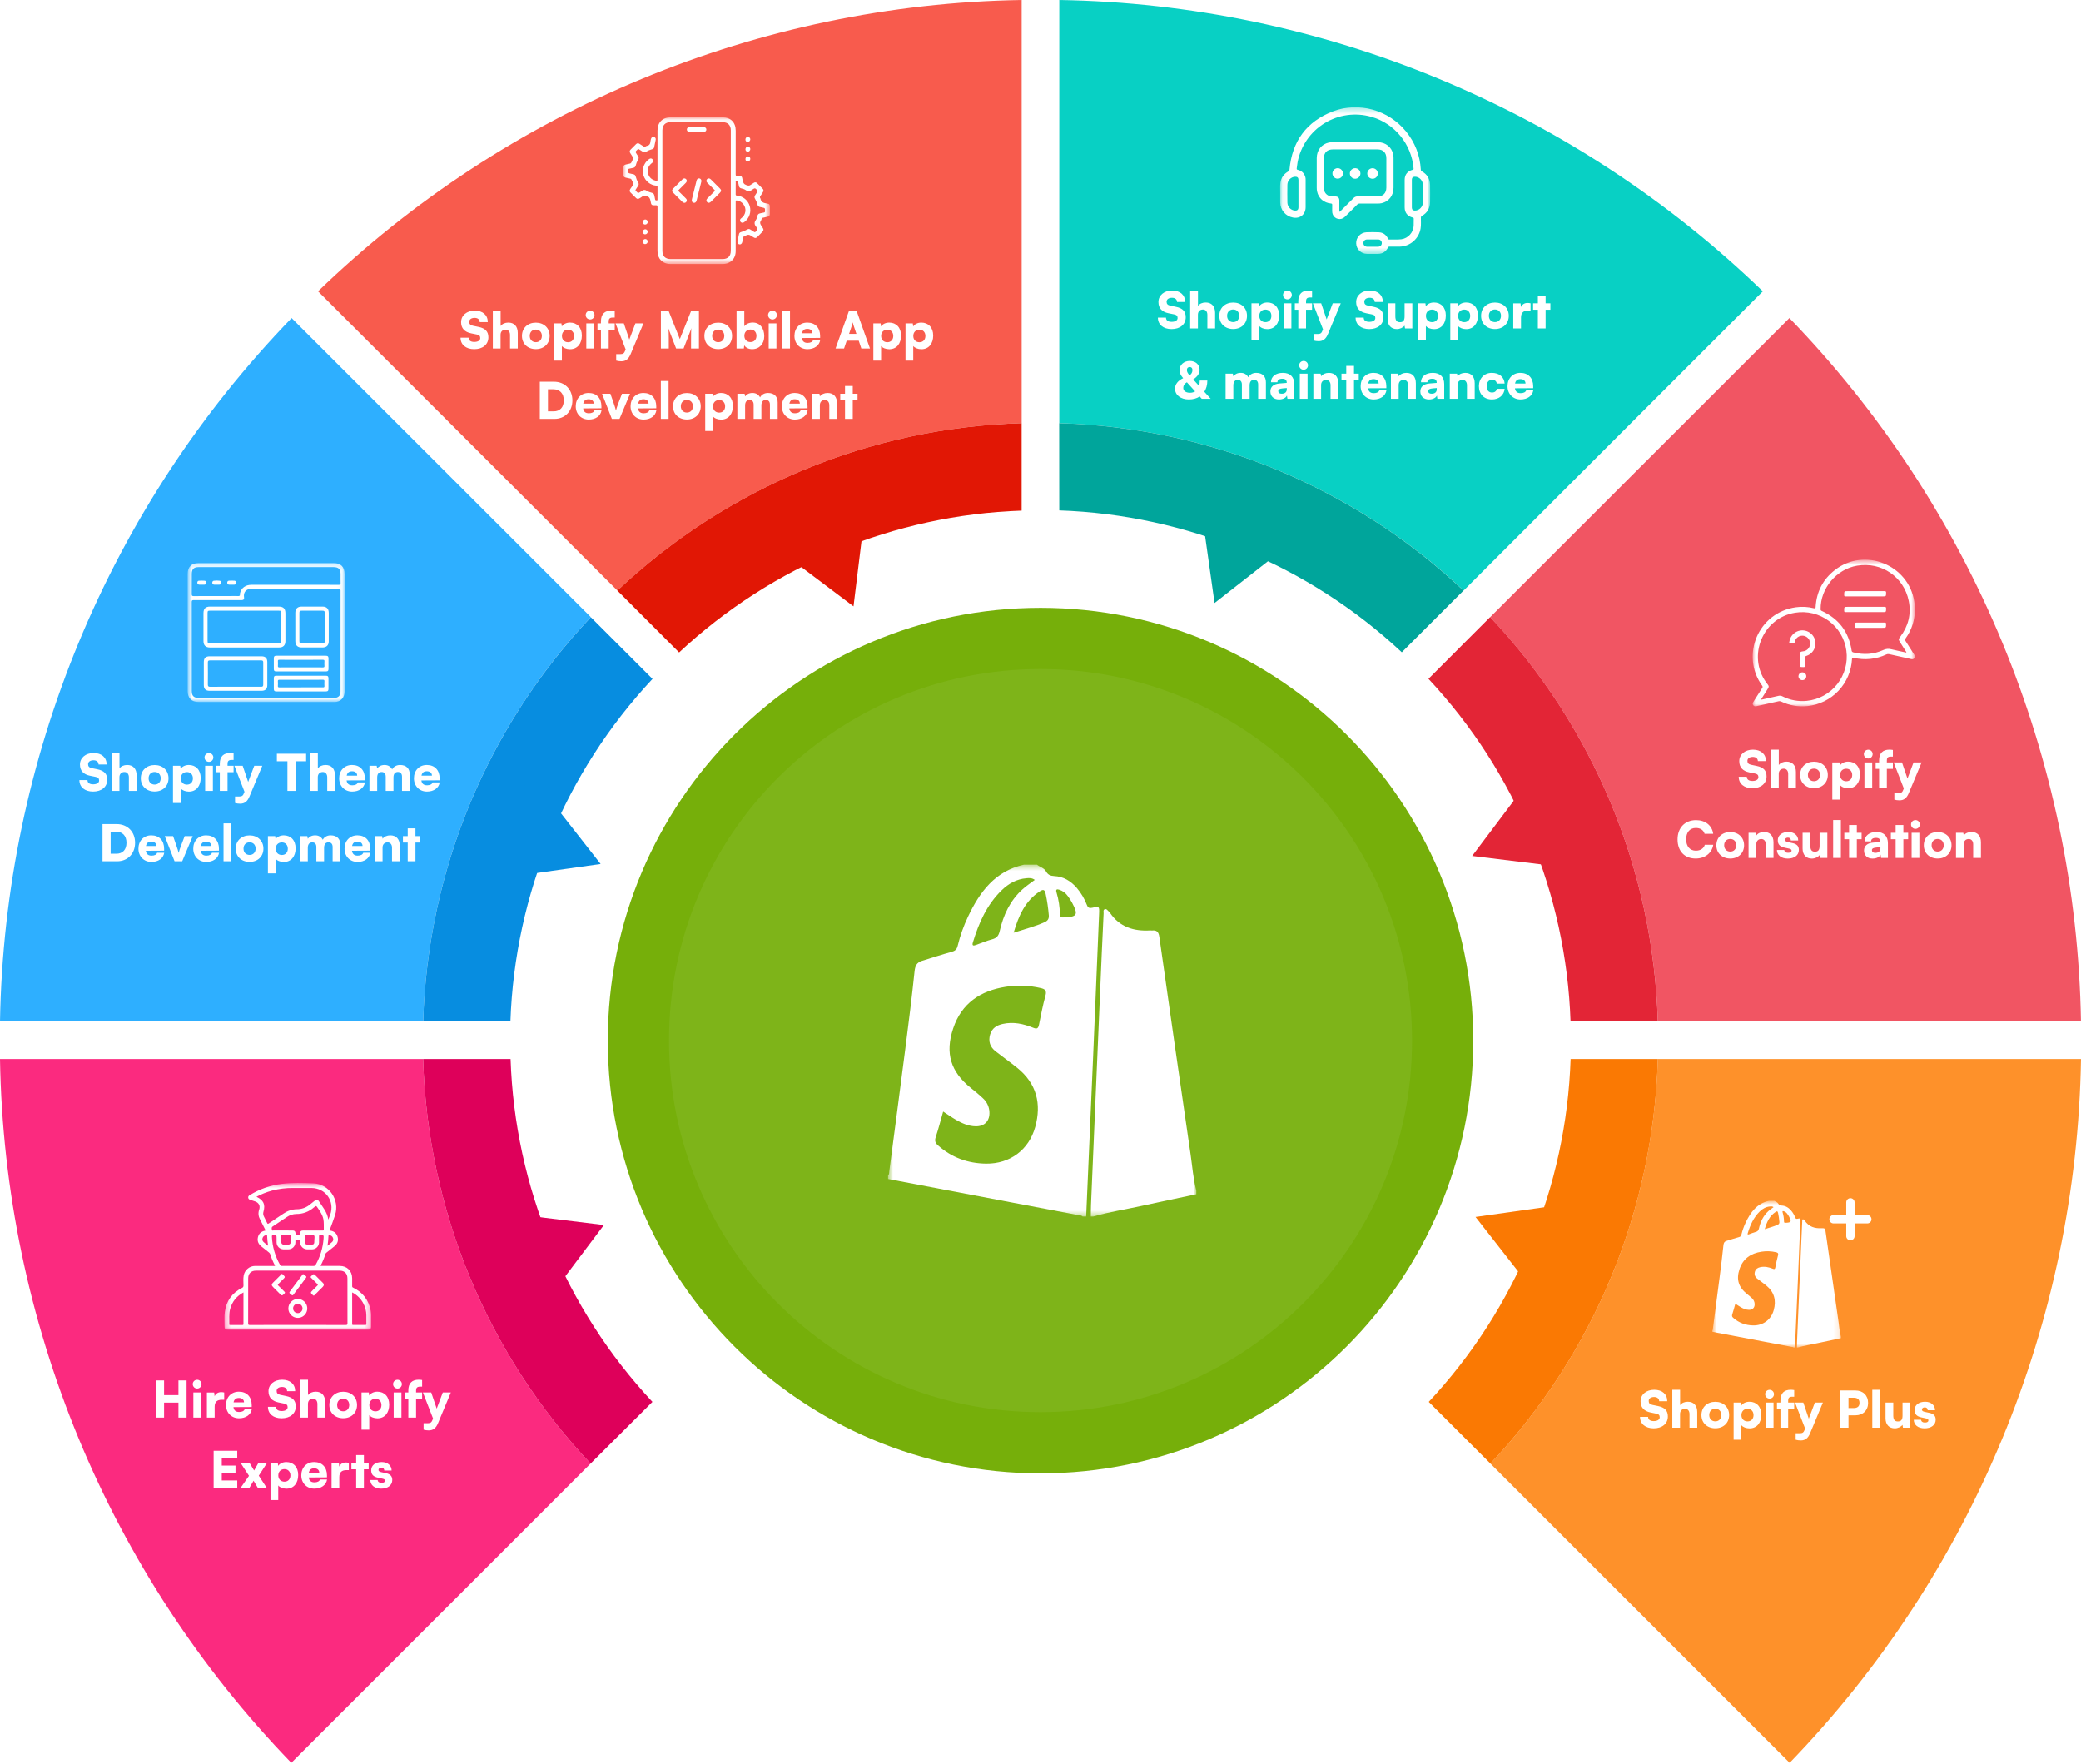<svg xmlns="http://www.w3.org/2000/svg" width="374" height="317" viewBox="0 0 374 317" fill="none"><path d="M0 190.313C0.779 237.584 19.494 282.793 52.355 316.786L106.14 263.013C87.533 243.29 76.824 217.416 76.049 190.313H0Z" fill="#FB2A7F"></path><path d="M0 183.556H76.056C76.855 156.465 87.576 130.609 106.184 110.901L52.407 57.157C19.542 91.123 0.809 136.304 0 183.556Z" fill="#2EAFFF"></path><path d="M110.959 106.13C130.672 87.538 156.528 76.833 183.615 76.049V0C136.35 0.787 91.149 19.5 57.16 52.351L110.959 106.13Z" fill="#F85B4D"></path><path d="M190.379 76.049C217.468 76.834 243.325 87.539 263.041 106.13L316.818 52.351C282.834 19.502 237.639 0.79 190.379 0V76.049Z" fill="#08D0C4"></path><path d="M267.859 263.013L321.636 316.786C354.501 282.794 373.219 237.586 373.999 190.313H297.943C297.166 217.414 286.46 243.286 267.859 263.013Z" fill="#FE912A"></path><path d="M267.816 110.901C286.419 130.612 297.14 156.466 297.945 183.556H373.993C373.19 136.304 354.46 91.121 321.594 57.157L267.816 110.901Z" fill="#F15563"></path><path d="M76.047 190.313C76.823 217.416 87.531 243.29 106.138 263.013L117.255 251.926C101.585 235.148 92.527 213.258 91.76 190.313H76.047Z" fill="#DE005A"></path><path d="M76.055 183.557H91.731C92.529 160.628 101.601 138.762 117.271 122.002L106.182 110.915C87.578 130.62 76.857 156.47 76.055 183.557Z" fill="#078DE0"></path><path d="M122.049 117.247C138.818 101.597 160.684 92.544 183.609 91.76V76.049C156.522 76.833 130.666 87.538 110.953 106.13L122.049 117.247Z" fill="#E11705"></path><path d="M190.374 91.723C213.3 92.508 235.167 101.564 251.934 117.217L263.022 106.13C243.306 87.539 217.449 76.834 190.359 76.049L190.374 91.723Z" fill="#00A59B"></path><path d="M256.777 251.926L267.865 263.013C286.466 243.286 297.172 217.414 297.949 190.313H282.273C281.499 213.256 272.442 235.143 256.777 251.926Z" fill="#FA7903"></path><path d="M256.727 121.988C272.394 138.749 281.463 160.614 282.26 183.542H297.943C297.138 156.451 286.418 130.598 267.815 110.886L256.727 121.988Z" fill="#E32536"></path><path d="M264.578 153.82L285.091 156.326L277.007 137.31L264.578 153.82Z" fill="#E32536"></path><path d="M218.282 108.365L234.559 95.637L215.395 87.913L218.282 108.365Z" fill="#00A59B"></path><path d="M153.394 108.966L155.908 88.455L136.883 96.538L153.394 108.966Z" fill="#E11705"></path><path d="M87.484 158.151L107.946 155.264L95.216 138.989L87.484 158.151Z" fill="#078DE0"></path><path d="M96.111 236.647L108.533 220.145L88.027 217.639L96.111 236.647Z" fill="#DE005A"></path><path d="M277.913 234.969L285.645 215.807L265.184 218.694L277.913 234.969Z" fill="#FA7903"></path><mask id="mask0_176_23233" style="mask-type:luminance" maskUnits="userSpaceOnUse" x="40" y="212" width="27" height="27"><path d="M66.693 212.595H40.344V238.954H66.693V212.595Z" fill="white"></path></mask><g mask="url(#mask0_176_23233)"><path d="M47.732 221.111C47.386 220.418 47.052 219.735 46.705 219.061C46.565 218.804 46.482 218.52 46.461 218.229C46.439 217.938 46.48 217.645 46.58 217.37C46.806 216.71 46.527 216.146 45.87 215.913C45.563 215.804 45.251 215.706 44.941 215.604C44.758 215.544 44.63 215.432 44.607 215.233C44.584 215.035 44.678 214.9 44.847 214.797C46.614 213.692 48.604 212.992 50.674 212.748C52.553 212.528 54.443 212.59 56.322 212.661C59.154 212.766 61.092 215.637 60.224 218.34C59.946 219.206 59.616 220.054 59.301 220.907C59.24 221.072 59.256 221.125 59.44 221.16C60.091 221.283 60.522 221.672 60.687 222.313C60.855 222.969 60.642 223.519 60.125 223.944C59.647 224.337 59.159 224.719 58.676 225.106C58.601 225.153 58.542 225.221 58.508 225.303C58.277 226.056 57.974 226.786 57.603 227.481C57.72 227.487 57.811 227.495 57.902 227.495C58.955 227.495 60.008 227.495 61.06 227.495C62.386 227.495 63.288 228.401 63.291 229.728C63.291 230.197 63.297 230.666 63.291 231.135C63.285 231.191 63.298 231.247 63.328 231.294C63.358 231.341 63.404 231.376 63.457 231.394C65.205 232.233 66.256 233.611 66.616 235.514C66.728 236.109 66.687 236.712 66.692 237.313C66.692 237.702 66.697 238.092 66.692 238.479C66.688 238.792 66.528 238.944 66.213 238.954C66.151 238.954 66.09 238.954 66.028 238.954H41.023C40.461 238.954 40.349 238.851 40.358 238.294C40.372 237.443 40.292 236.592 40.406 235.75C40.673 233.784 41.707 232.351 43.474 231.456C43.687 231.348 43.763 231.244 43.758 231.002C43.758 230.411 43.691 229.815 43.794 229.23C43.879 228.746 44.131 228.307 44.507 227.99C44.883 227.673 45.359 227.499 45.851 227.498C47.036 227.487 48.221 227.498 49.423 227.498C49.369 227.275 49.244 227.103 49.157 226.913C48.929 226.435 48.736 225.941 48.581 225.434C48.54 225.29 48.453 225.163 48.332 225.074C47.886 224.727 47.45 224.365 47.004 224.017C46.471 223.603 46.2 223.077 46.341 222.399C46.483 221.704 46.935 221.297 47.628 221.157C47.664 221.144 47.698 221.128 47.732 221.111ZM53.526 238.104C56.4 238.104 59.275 238.101 62.15 238.111C62.4 238.111 62.448 238.04 62.448 237.803C62.44 235.117 62.444 232.43 62.442 229.743C62.442 228.859 61.925 228.342 61.043 228.342C56.028 228.342 51.012 228.342 45.997 228.342C45.13 228.342 44.604 228.862 44.604 229.722C44.604 232.427 44.604 235.132 44.598 237.837C44.598 238.061 44.659 238.11 44.876 238.11C47.76 238.102 50.643 238.1 53.526 238.104ZM46.092 215.065C47.381 215.687 47.724 216.457 47.345 217.772C47.263 218.056 47.296 218.361 47.437 218.62C47.631 219.007 47.831 219.391 48.014 219.783C48.085 219.941 48.142 219.965 48.298 219.86C49.182 219.26 50.077 218.673 50.965 218.077C51.688 217.592 52.48 217.317 53.353 217.31C54.225 217.311 55.07 217.002 55.735 216.437C56.027 216.194 56.323 215.955 56.624 215.724C56.872 215.535 57.121 215.564 57.285 215.824C57.964 216.881 58.832 217.842 59.003 219.17C59.137 218.872 59.25 218.579 59.354 218.283C60.2 215.872 58.517 213.493 55.965 213.486C54.868 213.486 53.771 213.492 52.674 213.486C51.39 213.469 50.111 213.631 48.871 213.964C47.907 214.225 46.974 214.595 46.092 215.065ZM53.519 227.493C54.465 227.493 55.412 227.487 56.356 227.498C56.553 227.498 56.654 227.432 56.746 227.265C57.552 225.837 58.031 224.249 58.152 222.613C58.2 221.939 58.202 221.944 57.513 221.97C57.371 221.976 57.336 222.025 57.338 222.157C57.345 222.537 57.349 222.918 57.338 223.298C57.327 223.615 57.197 223.917 56.974 224.143C56.75 224.369 56.45 224.502 56.132 224.517C55.805 224.531 55.477 224.531 55.151 224.517C54.848 224.5 54.561 224.378 54.34 224.17C54.119 223.962 53.979 223.684 53.945 223.382C53.924 223.201 54.03 222.948 53.889 222.857C53.749 222.766 53.513 222.841 53.322 222.822C53.131 222.804 53.063 222.872 53.091 223.057C53.096 223.119 53.096 223.181 53.091 223.243C53.092 223.411 53.059 223.578 52.995 223.733C52.93 223.888 52.836 224.029 52.717 224.148C52.597 224.267 52.456 224.361 52.3 224.424C52.144 224.488 51.977 224.52 51.809 224.519C51.517 224.524 51.225 224.527 50.933 224.519C50.609 224.508 50.301 224.373 50.072 224.143C49.844 223.911 49.713 223.602 49.706 223.278C49.699 223.039 49.706 222.801 49.706 222.562C49.706 221.97 49.706 221.981 49.116 221.969C48.903 221.965 48.853 222.032 48.864 222.236C48.945 224.017 49.447 225.754 50.328 227.304C50.356 227.367 50.403 227.419 50.462 227.454C50.522 227.488 50.59 227.503 50.659 227.496C51.608 227.489 52.564 227.493 53.519 227.493ZM56.195 221.125C56.797 221.125 57.398 221.125 58 221.125C58.092 221.125 58.201 221.155 58.196 220.993C58.175 220.35 58.239 219.705 58.11 219.064C57.961 218.331 57.553 217.735 57.147 217.132C56.822 216.651 56.815 216.635 56.381 217.009C55.52 217.76 54.413 218.17 53.27 218.16C52.655 218.169 52.057 218.361 51.55 218.71C50.695 219.277 49.848 219.848 48.99 220.411C48.733 220.581 48.86 220.83 48.868 221.036C48.873 221.199 49.067 221.119 49.174 221.119C50.314 221.126 51.455 221.119 52.596 221.125C52.91 221.125 53.075 221.267 53.099 221.55C53.134 221.976 53.134 221.976 53.561 221.976C53.588 221.973 53.614 221.973 53.641 221.976C53.898 222.024 53.97 221.92 53.956 221.664C53.935 221.27 54.098 221.127 54.498 221.126C55.063 221.125 55.629 221.125 56.195 221.125ZM43.754 232.254C42.515 232.929 41.733 233.903 41.366 235.21C41.111 236.121 41.235 237.053 41.205 237.979C41.201 238.117 41.287 238.109 41.379 238.109C42.112 238.109 42.846 238.104 43.577 238.109C43.719 238.109 43.754 238.059 43.754 237.925C43.753 236.051 43.754 234.177 43.754 232.251V232.254ZM63.291 232.254V232.573C63.291 234.359 63.291 236.145 63.291 237.93C63.291 238.071 63.338 238.109 63.474 238.108C64.199 238.102 64.924 238.099 65.65 238.108C65.83 238.108 65.847 238.037 65.845 237.888C65.838 237.376 65.845 236.862 65.84 236.35C65.834 235.613 65.65 234.889 65.304 234.239C64.856 233.384 64.153 232.69 63.291 232.254V232.254ZM51.408 221.974C51.179 221.974 50.95 221.98 50.721 221.974C50.6 221.974 50.547 222.003 50.55 222.136C50.557 222.506 50.545 222.877 50.556 223.246C50.563 223.508 50.728 223.664 50.998 223.671C51.267 223.678 51.527 223.678 51.791 223.671C52.085 223.663 52.244 223.503 52.249 223.206C52.255 222.851 52.245 222.497 52.254 222.148C52.258 222.006 52.203 221.968 52.07 221.973C51.847 221.981 51.627 221.974 51.408 221.974ZM55.69 221.974C55.441 221.974 55.237 221.986 55.035 221.974C54.857 221.962 54.779 222.008 54.795 222.202C54.812 222.397 54.8 222.607 54.8 222.81C54.8 223.646 54.829 223.676 55.654 223.676C56.463 223.676 56.5 223.64 56.498 222.825C56.498 222.553 56.59 222.188 56.452 222.034C56.291 221.853 55.919 222 55.688 221.974H55.69ZM48.186 223.875C48.09 223.279 48.03 222.677 48.004 222.074C48 221.944 47.903 221.973 47.831 221.978C47.697 221.983 47.568 222.026 47.459 222.103C47.349 222.179 47.264 222.286 47.213 222.409C47.09 222.685 47.125 222.961 47.338 223.17C47.583 223.407 47.862 223.608 48.186 223.875ZM58.861 223.875C59.181 223.613 59.453 223.416 59.693 223.187C59.906 222.981 59.953 222.709 59.835 222.429C59.785 222.301 59.698 222.189 59.586 222.109C59.474 222.029 59.341 221.983 59.203 221.977C59.103 221.968 59.037 221.977 59.034 222.11C59.011 222.701 58.953 223.29 58.861 223.874V223.875Z" fill="white"></path><path d="M53.513 233.435C53.849 233.434 54.178 233.531 54.458 233.715C54.738 233.9 54.958 234.164 55.088 234.473C55.219 234.782 55.255 235.123 55.191 235.453C55.128 235.782 54.968 236.086 54.733 236.324C54.497 236.563 54.196 236.727 53.867 236.795C53.538 236.863 53.197 236.833 52.886 236.707C52.574 236.581 52.307 236.365 52.118 236.088C51.93 235.811 51.827 235.484 51.824 235.148C51.821 234.697 51.997 234.263 52.314 233.942C52.631 233.621 53.062 233.439 53.513 233.435ZM54.371 235.141C54.373 234.972 54.325 234.807 54.233 234.665C54.141 234.524 54.009 234.413 53.854 234.347C53.698 234.28 53.527 234.262 53.361 234.293C53.195 234.324 53.042 234.404 52.922 234.523C52.802 234.642 52.719 234.793 52.686 234.958C52.652 235.123 52.668 235.295 52.732 235.452C52.796 235.608 52.905 235.741 53.045 235.835C53.186 235.929 53.351 235.979 53.519 235.979C53.743 235.979 53.958 235.891 54.117 235.735C54.276 235.578 54.367 235.365 54.371 235.142V235.141Z" fill="white"></path><path d="M50.677 228.906C50.741 228.965 50.801 229.015 50.856 229.07C51.282 229.488 51.282 229.488 50.868 229.9C50.584 230.184 50.311 230.468 50.022 230.741C49.904 230.852 49.898 230.919 50.019 231.034C50.389 231.388 50.742 231.76 51.112 232.115C51.237 232.235 51.264 232.308 51.124 232.447C50.675 232.887 50.682 232.894 50.232 232.447C49.839 232.053 49.444 231.661 49.052 231.266C48.78 230.992 48.779 230.791 49.052 230.517C49.544 230.021 50.038 229.531 50.532 229.038C50.574 228.993 50.622 228.955 50.677 228.906Z" fill="white"></path><path d="M58.198 230.861C58.198 230.932 58.183 231.002 58.154 231.066C58.124 231.131 58.082 231.188 58.029 231.235C57.523 231.741 57.015 232.243 56.514 232.755C56.408 232.863 56.347 232.858 56.24 232.755C55.764 232.297 55.761 232.301 56.233 231.829C56.502 231.56 56.765 231.286 57.041 231.025C57.152 230.92 57.148 230.856 57.041 230.752C56.661 230.383 56.293 230.002 55.913 229.632C55.812 229.533 55.792 229.474 55.903 229.358C56.364 228.876 56.36 228.872 56.831 229.342C57.224 229.736 57.618 230.129 58.012 230.521C58.114 230.624 58.195 230.735 58.198 230.861Z" fill="white"></path><path d="M54.488 228.962C54.577 229.026 54.67 229.091 54.761 229.159C55.14 229.443 55.14 229.443 54.863 229.812C54.158 230.753 53.448 231.69 52.75 232.636C52.627 232.802 52.549 232.822 52.382 232.691C51.914 232.326 51.908 232.337 52.26 231.866C52.939 230.962 53.619 230.057 54.299 229.153C54.349 229.085 54.385 228.999 54.488 228.962Z" fill="white"></path></g><path d="M29.487 254.753H28.023V248.068H29.487V250.706H32.071V248.068H33.534V254.753H32.071V252.061H29.487V254.753ZM35.437 249.532C34.995 249.532 34.642 249.179 34.642 248.737C34.642 248.294 34.995 247.951 35.437 247.951C35.871 247.951 36.223 248.294 36.223 248.737C36.223 249.179 35.871 249.532 35.437 249.532ZM34.751 254.753V250.236H36.142V254.753H34.751ZM40.293 250.236V251.546H39.85C39.056 251.546 38.577 251.898 38.577 252.793V254.753H37.185V250.245H38.495L38.568 250.914C38.757 250.471 39.155 250.173 39.76 250.173C39.923 250.173 40.103 250.191 40.293 250.236ZM42.96 254.871C41.596 254.871 40.62 253.877 40.62 252.486C40.62 251.076 41.569 250.092 42.933 250.092C44.351 250.092 45.237 251.022 45.237 252.495V252.847L41.957 252.865C42.039 253.461 42.373 253.741 42.987 253.741C43.511 253.741 43.882 253.552 43.981 253.226H45.255C45.092 254.229 44.198 254.871 42.96 254.871ZM42.942 251.221C42.391 251.221 42.084 251.465 41.975 252.007H43.855C43.855 251.528 43.502 251.221 42.942 251.221ZM48.253 250.01C48.253 248.8 49.273 247.942 50.71 247.942C52.146 247.942 53.05 248.737 53.05 250.001H51.595C51.595 249.532 51.243 249.243 50.692 249.243C50.096 249.243 49.716 249.514 49.716 249.956C49.716 250.363 49.924 250.561 50.394 250.661L51.396 250.869C52.589 251.113 53.158 251.682 53.158 252.739C53.158 254.03 52.146 254.871 50.61 254.871C49.12 254.871 48.153 254.067 48.153 252.811H49.608C49.608 253.299 49.969 253.57 50.62 253.57C51.279 253.57 51.694 253.308 51.694 252.883C51.694 252.513 51.523 252.323 51.08 252.233L50.059 252.025C48.867 251.781 48.253 251.103 48.253 250.01ZM55.347 254.753H53.956V247.942H55.356V250.706C55.637 250.318 56.151 250.092 56.739 250.092C57.814 250.092 58.437 250.778 58.437 251.962V254.753H57.046V252.296C57.046 251.727 56.73 251.356 56.251 251.356C55.7 251.356 55.347 251.718 55.347 252.278V254.753ZM59.191 252.486C59.191 251.058 60.239 250.101 61.684 250.101C63.12 250.101 64.168 251.058 64.168 252.486C64.168 253.913 63.12 254.862 61.684 254.862C60.239 254.862 59.191 253.913 59.191 252.486ZM60.591 252.477C60.591 253.163 61.034 253.615 61.684 253.615C62.325 253.615 62.768 253.163 62.768 252.477C62.768 251.799 62.325 251.347 61.684 251.347C61.034 251.347 60.591 251.799 60.591 252.477ZM64.975 256.921V250.236H66.285L66.357 250.787C66.61 250.372 67.179 250.092 67.82 250.092C69.076 250.092 69.952 250.968 69.952 252.422C69.952 253.85 69.175 254.88 67.829 254.88C67.206 254.88 66.628 254.645 66.366 254.301V256.921H64.975ZM66.375 252.495C66.375 253.172 66.827 253.624 67.477 253.624C68.137 253.624 68.552 253.163 68.552 252.495C68.552 251.826 68.137 251.365 67.477 251.365C66.827 251.365 66.375 251.817 66.375 252.495ZM71.44 249.532C70.997 249.532 70.645 249.179 70.645 248.737C70.645 248.294 70.997 247.951 71.44 247.951C71.874 247.951 72.226 248.294 72.226 248.737C72.226 249.179 71.874 249.532 71.44 249.532ZM70.753 254.753V250.236H72.145V254.753H70.753ZM72.764 250.236H73.387V249.875C73.387 248.529 74.092 247.942 75.239 247.942C75.429 247.942 75.645 247.96 75.862 247.996V249.188H75.474C74.905 249.188 74.778 249.486 74.778 249.875V250.236H75.862V251.393H74.778V254.753H73.387V251.393H72.764V250.236ZM76.127 256.921V255.756H76.895C77.364 255.756 77.563 255.611 77.744 255.124L77.825 254.907L76.009 250.236H77.5L78.484 253.136L79.578 250.236H81.023L78.728 255.738C78.349 256.659 77.843 257.048 77.048 257.048C76.714 257.048 76.398 257.003 76.127 256.921ZM42.64 267.4H38.394V260.715H42.64V262.071H39.857V263.38H42.324V264.663H39.857V266.045H42.64V267.4ZM44.813 267.4H43.232L44.749 265.214L43.232 262.884H44.84L45.671 264.257L46.448 262.884H48.002L46.511 265.187L47.947 267.4H46.348L45.572 266.1L44.813 267.4ZM48.615 269.569V262.884H49.925L49.997 263.435C50.25 263.019 50.819 262.739 51.46 262.739C52.716 262.739 53.592 263.615 53.592 265.07C53.592 266.497 52.815 267.527 51.469 267.527C50.846 267.527 50.268 267.292 50.006 266.949V269.569H48.615ZM50.015 265.142C50.015 265.82 50.467 266.271 51.117 266.271C51.776 266.271 52.192 265.811 52.192 265.142C52.192 264.474 51.776 264.013 51.117 264.013C50.467 264.013 50.015 264.464 50.015 265.142ZM56.489 267.518C55.125 267.518 54.149 266.524 54.149 265.133C54.149 263.724 55.098 262.739 56.462 262.739C57.88 262.739 58.765 263.67 58.765 265.142V265.494L55.486 265.512C55.567 266.109 55.902 266.389 56.516 266.389C57.04 266.389 57.41 266.199 57.51 265.874H58.783C58.621 266.877 57.727 267.518 56.489 267.518ZM56.471 263.868C55.92 263.868 55.613 264.112 55.504 264.654H57.383C57.383 264.175 57.031 263.868 56.471 263.868ZM62.697 262.884V264.193H62.254C61.459 264.193 60.981 264.546 60.981 265.44V267.4H59.589V262.893H60.899L60.972 263.561C61.161 263.118 61.559 262.82 62.164 262.82C62.327 262.82 62.507 262.838 62.697 262.884ZM65.402 267.4H64.011V264.04H63.152V262.884H64.011V261.483H65.402V262.884H66.26V264.04H65.402V267.4ZM66.56 265.973H67.879C67.897 266.289 68.132 266.479 68.556 266.479C68.99 266.479 69.189 266.325 69.189 266.091C69.189 265.955 69.117 265.811 68.782 265.738L67.951 265.558C67.12 265.377 66.713 265.016 66.713 264.221C66.713 263.281 67.517 262.739 68.602 262.739C69.65 262.739 70.381 263.353 70.381 264.266H69.062C69.062 263.959 68.873 263.751 68.538 263.751C68.222 263.751 68.023 263.913 68.023 264.157C68.023 264.365 68.195 264.483 68.511 264.555L69.351 264.736C70.092 264.898 70.499 265.241 70.499 265.964C70.499 266.931 69.677 267.518 68.502 267.518C67.31 267.518 66.56 266.886 66.56 265.973Z" fill="white"></path><mask id="mask1_176_23233" style="mask-type:luminance" maskUnits="userSpaceOnUse" x="33" y="101" width="29" height="26"><path d="M61.934 101.179H33.727V126.15H61.934V101.179Z" fill="white"></path></mask><g mask="url(#mask1_176_23233)"><path d="M47.831 126.15H35.673C34.434 126.15 33.727 125.444 33.727 124.195C33.727 118.847 33.727 113.498 33.727 108.149C33.727 106.479 33.727 104.807 33.727 103.134C33.727 101.871 34.427 101.179 35.699 101.179H59.959C61.247 101.179 61.935 101.871 61.935 103.163C61.935 110.193 61.935 117.223 61.935 124.252C61.935 125.245 61.386 125.952 60.482 126.122C60.321 126.146 60.158 126.156 59.995 126.15H47.831ZM47.843 125.418H60.066C60.78 125.418 61.197 125.01 61.197 124.314C61.197 118.251 61.2 112.187 61.204 106.124C61.204 105.877 61.127 105.822 60.895 105.824C59.602 105.834 58.308 105.829 57.015 105.829H45.253C45.029 105.829 44.806 105.824 44.59 105.908C44.024 106.129 43.752 106.653 43.86 107.324C43.916 107.669 43.795 107.825 43.453 107.845C43.362 107.85 43.269 107.845 43.177 107.845C40.387 107.845 37.596 107.845 34.805 107.838C34.516 107.838 34.453 107.923 34.454 108.199C34.461 113.529 34.463 118.858 34.46 124.187C34.46 125.044 34.834 125.42 35.683 125.42L47.843 125.418ZM47.815 101.912H35.654C34.84 101.912 34.464 102.294 34.464 103.113C34.464 104.335 34.472 105.558 34.457 106.78C34.457 107.048 34.525 107.12 34.797 107.12C37.364 107.107 39.931 107.11 42.498 107.107C42.68 107.107 42.89 107.149 43.037 107.072C43.184 106.996 43.1 106.757 43.141 106.593C43.373 105.646 44.121 105.091 45.203 105.091C48.951 105.091 52.699 105.091 56.447 105.091C57.935 105.091 59.421 105.086 60.909 105.096C61.149 105.096 61.221 105.031 61.213 104.79C61.195 104.25 61.207 103.71 61.207 103.17C61.207 102.27 60.849 101.912 59.951 101.912L47.815 101.912Z" fill="white"></path><path d="M43.936 109.005C45.982 109.005 48.028 109.005 50.074 109.005C50.938 109.005 51.296 109.365 51.296 110.229C51.296 111.889 51.296 113.549 51.296 115.208C51.296 115.96 50.901 116.356 50.146 116.356C46.003 116.356 41.86 116.356 37.717 116.356C36.965 116.356 36.571 115.957 36.57 115.204C36.57 113.524 36.57 111.843 36.57 110.164C36.57 109.387 36.953 109.006 37.738 109.005C39.803 109.003 41.87 109.003 43.936 109.005ZM43.936 109.739H37.765C37.355 109.739 37.303 109.792 37.303 110.193C37.303 111.844 37.303 113.494 37.303 115.143C37.303 115.561 37.364 115.623 37.777 115.623H50.086C50.504 115.623 50.562 115.564 50.562 115.149C50.562 113.509 50.562 111.869 50.562 110.229C50.562 109.781 50.522 109.739 50.075 109.739H43.936Z" fill="white"></path><path d="M42.313 124.14C40.755 124.14 39.198 124.14 37.64 124.14C36.972 124.14 36.63 123.8 36.629 123.12C36.629 121.735 36.629 120.349 36.629 118.964C36.629 118.29 36.969 117.944 37.641 117.944C40.766 117.944 43.893 117.944 47.019 117.944C47.692 117.944 48.033 118.284 48.039 118.964C48.042 120.348 48.042 121.733 48.039 123.119C48.039 123.795 47.691 124.139 47.019 124.139C45.451 124.141 43.882 124.141 42.313 124.14ZM42.305 123.41C43.842 123.41 45.379 123.404 46.916 123.415C47.201 123.415 47.312 123.341 47.309 123.039C47.295 121.705 47.295 120.371 47.309 119.037C47.309 118.753 47.212 118.674 46.935 118.675C43.871 118.683 40.807 118.683 37.743 118.675C37.457 118.675 37.351 118.745 37.355 119.05C37.37 120.373 37.37 121.697 37.355 123.02C37.355 123.334 37.45 123.419 37.755 123.417C39.27 123.402 40.787 123.41 42.307 123.41H42.305Z" fill="white"></path><path d="M53.075 112.663C53.075 111.813 53.075 110.973 53.075 110.127C53.075 109.406 53.468 109.009 54.189 109.006C55.452 109.002 56.714 109.002 57.977 109.006C58.698 109.006 59.081 109.398 59.086 110.126C59.09 111.826 59.09 113.526 59.086 115.226C59.086 115.961 58.685 116.351 57.947 116.353C56.705 116.353 55.462 116.353 54.22 116.353C53.47 116.353 53.076 115.951 53.075 115.196C53.074 114.351 53.074 113.506 53.075 112.663ZM53.808 112.673C53.808 113.507 53.808 114.342 53.808 115.176C53.808 115.548 53.882 115.622 54.254 115.623C55.474 115.623 56.695 115.623 57.916 115.623C58.282 115.623 58.354 115.556 58.355 115.202C58.355 113.524 58.355 111.845 58.355 110.165C58.355 109.8 58.293 109.74 57.926 109.74C56.695 109.74 55.465 109.74 54.234 109.74C53.87 109.74 53.809 109.805 53.809 110.171C53.807 111.005 53.807 111.839 53.808 112.673Z" fill="white"></path><path d="M54.122 117.838H58.522C58.922 117.838 59.036 117.947 59.04 118.34C59.044 118.951 59.044 119.563 59.04 120.174C59.04 120.552 58.922 120.662 58.541 120.662C55.596 120.662 52.65 120.662 49.705 120.662C49.317 120.662 49.213 120.558 49.211 120.176C49.211 119.553 49.211 118.931 49.211 118.311C49.211 117.951 49.326 117.839 49.688 117.839C51.171 117.834 52.649 117.834 54.122 117.838ZM54.11 119.929C55.413 119.929 56.717 119.925 58.018 119.935C58.244 119.935 58.328 119.879 58.312 119.646C58.291 119.381 58.291 119.116 58.312 118.852C58.329 118.615 58.241 118.565 58.018 118.566C56.469 118.576 54.922 118.571 53.374 118.571C52.316 118.571 51.256 118.571 50.197 118.567C49.999 118.567 49.929 118.619 49.943 118.822C49.961 119.096 49.961 119.372 49.943 119.646C49.925 119.878 50.003 119.937 50.23 119.935C51.526 119.919 52.82 119.925 54.113 119.925L54.11 119.929Z" fill="white"></path><path d="M54.115 121.431H58.485C58.939 121.431 59.034 121.527 59.035 121.99C59.035 122.58 59.04 123.172 59.035 123.763C59.035 124.138 58.912 124.256 58.538 124.256H49.707C49.321 124.256 49.213 124.147 49.211 123.769C49.211 123.146 49.211 122.524 49.211 121.905C49.211 121.54 49.32 121.432 49.686 121.431C51.163 121.43 52.639 121.43 54.115 121.431ZM54.136 122.165C52.833 122.165 51.53 122.171 50.228 122.159C50.002 122.159 49.92 122.214 49.938 122.447C49.959 122.711 49.959 122.977 49.938 123.241C49.92 123.471 49.996 123.531 50.225 123.529C51.732 123.518 53.239 123.524 54.746 123.524C55.846 123.524 56.945 123.519 58.046 123.524C58.239 123.524 58.321 123.479 58.309 123.269C58.291 122.994 58.291 122.719 58.309 122.444C58.325 122.213 58.244 122.152 58.017 122.154C56.724 122.173 55.431 122.165 54.138 122.165H54.136Z" fill="white"></path><path d="M36.266 105.065C36.115 105.065 35.963 105.071 35.812 105.065C35.599 105.054 35.472 104.938 35.462 104.725C35.45 104.523 35.559 104.373 35.75 104.36C36.092 104.335 36.436 104.335 36.778 104.36C36.968 104.373 37.08 104.521 37.069 104.723C37.071 104.769 37.063 104.814 37.047 104.858C37.03 104.9 37.004 104.939 36.971 104.971C36.939 105.004 36.9 105.029 36.857 105.046C36.814 105.062 36.768 105.07 36.722 105.068C36.571 105.071 36.419 105.065 36.266 105.065Z" fill="white"></path><path d="M38.943 105.065C38.791 105.065 38.639 105.072 38.488 105.065C38.445 105.065 38.402 105.057 38.361 105.041C38.321 105.026 38.285 105.001 38.254 104.971C38.222 104.941 38.198 104.905 38.181 104.865C38.164 104.826 38.155 104.782 38.154 104.739C38.137 104.539 38.239 104.388 38.428 104.361C38.778 104.311 39.134 104.311 39.485 104.361C39.677 104.387 39.777 104.537 39.76 104.738C39.76 104.781 39.751 104.824 39.735 104.864C39.718 104.904 39.693 104.94 39.662 104.971C39.632 105.001 39.595 105.025 39.554 105.041C39.514 105.057 39.471 105.065 39.428 105.065C39.267 105.072 39.105 105.065 38.943 105.065Z" fill="white"></path><path d="M41.636 105.065C41.485 105.065 41.333 105.072 41.182 105.065C41.138 105.066 41.094 105.059 41.053 105.043C41.013 105.028 40.975 105.004 40.944 104.974C40.912 104.944 40.887 104.908 40.869 104.868C40.852 104.828 40.842 104.784 40.842 104.741C40.823 104.525 40.938 104.371 41.143 104.356C41.476 104.331 41.809 104.331 42.142 104.356C42.347 104.37 42.465 104.526 42.448 104.738C42.431 104.949 42.3 105.062 42.087 105.069C41.935 105.075 41.784 105.069 41.632 105.069L41.636 105.065Z" fill="white"></path></g><path d="M14.369 137.389C14.369 136.179 15.39 135.32 16.826 135.32C18.262 135.32 19.166 136.115 19.166 137.38H17.711C17.711 136.91 17.359 136.621 16.808 136.621C16.212 136.621 15.832 136.892 15.832 137.335C15.832 137.741 16.04 137.94 16.51 138.039L17.513 138.247C18.705 138.491 19.274 139.06 19.274 140.117C19.274 141.409 18.262 142.249 16.727 142.249C15.236 142.249 14.27 141.445 14.27 140.19H15.724C15.724 140.677 16.085 140.948 16.736 140.948C17.395 140.948 17.811 140.686 17.811 140.262C17.811 139.891 17.639 139.702 17.197 139.611L16.176 139.404C14.983 139.16 14.369 138.482 14.369 137.389ZM21.464 142.132H20.073V135.32H21.473V138.085C21.753 137.696 22.268 137.47 22.855 137.47C23.93 137.47 24.553 138.157 24.553 139.34V142.132H23.162V139.675C23.162 139.105 22.846 138.735 22.367 138.735C21.816 138.735 21.464 139.096 21.464 139.657V142.132ZM25.307 139.864C25.307 138.437 26.355 137.479 27.8 137.479C29.237 137.479 30.285 138.437 30.285 139.864C30.285 141.292 29.237 142.24 27.8 142.24C26.355 142.24 25.307 141.292 25.307 139.864ZM26.707 139.855C26.707 140.542 27.15 140.994 27.8 140.994C28.442 140.994 28.885 140.542 28.885 139.855C28.885 139.178 28.442 138.726 27.8 138.726C27.15 138.726 26.707 139.178 26.707 139.855ZM31.091 144.3V137.615H32.401L32.474 138.166C32.727 137.75 33.296 137.47 33.937 137.47C35.193 137.47 36.069 138.347 36.069 139.801C36.069 141.228 35.292 142.258 33.946 142.258C33.323 142.258 32.745 142.023 32.483 141.68V144.3H31.091ZM32.492 139.873C32.492 140.551 32.943 141.003 33.594 141.003C34.253 141.003 34.669 140.542 34.669 139.873C34.669 139.205 34.253 138.744 33.594 138.744C32.943 138.744 32.492 139.196 32.492 139.873ZM37.556 136.91C37.114 136.91 36.761 136.558 36.761 136.115C36.761 135.673 37.114 135.329 37.556 135.329C37.99 135.329 38.342 135.673 38.342 136.115C38.342 136.558 37.99 136.91 37.556 136.91ZM36.87 142.132V137.615H38.261V142.132H36.87ZM38.88 137.615H39.504V137.254C39.504 135.908 40.208 135.32 41.355 135.32C41.545 135.32 41.762 135.338 41.979 135.375V136.567H41.59C41.021 136.567 40.895 136.865 40.895 137.254V137.615H41.979V138.771H40.895V142.132H39.504V138.771H38.88V137.615ZM42.243 144.3V143.135H43.011C43.48 143.135 43.679 142.99 43.86 142.502L43.941 142.285L42.126 137.615H43.616L44.601 140.515L45.694 137.615H47.139L44.845 143.116C44.465 144.038 43.959 144.426 43.164 144.426C42.83 144.426 42.514 144.381 42.243 144.3ZM49.76 136.802V135.447H55.017V136.802H53.12V142.132H51.657V136.802H49.76ZM57.114 142.132H55.723V135.32H57.123V138.085C57.403 137.696 57.918 137.47 58.505 137.47C59.58 137.47 60.203 138.157 60.203 139.34V142.132H58.812V139.675C58.812 139.105 58.496 138.735 58.017 138.735C57.466 138.735 57.114 139.096 57.114 139.657V142.132ZM63.297 142.249C61.933 142.249 60.957 141.256 60.957 139.864C60.957 138.455 61.906 137.47 63.27 137.47C64.688 137.47 65.573 138.401 65.573 139.873V140.226L62.294 140.244C62.376 140.84 62.71 141.12 63.324 141.12C63.848 141.12 64.218 140.93 64.318 140.605H65.592C65.429 141.608 64.535 142.249 63.297 142.249ZM63.279 138.6C62.728 138.6 62.421 138.843 62.312 139.386H64.191C64.191 138.907 63.839 138.6 63.279 138.6ZM67.789 142.132H66.397V137.615H67.698L67.789 138.085C68.014 137.768 68.457 137.47 69.108 137.47C69.785 137.47 70.219 137.787 70.481 138.265C70.716 137.787 71.249 137.47 71.899 137.47C73.064 137.47 73.642 138.148 73.642 139.178V142.132H72.251V139.566C72.251 138.997 71.953 138.726 71.51 138.726C71.113 138.726 70.716 138.943 70.716 139.711V142.132H69.324V139.566C69.324 139.006 69.035 138.735 68.593 138.735C68.195 138.735 67.789 138.952 67.789 139.711V142.132ZM76.733 142.249C75.369 142.249 74.394 141.256 74.394 139.864C74.394 138.455 75.342 137.47 76.706 137.47C78.124 137.47 79.01 138.401 79.01 139.873V140.226L75.731 140.244C75.812 140.84 76.146 141.12 76.76 141.12C77.284 141.12 77.655 140.93 77.754 140.605H79.028C78.865 141.608 77.971 142.249 76.733 142.249ZM76.715 138.6C76.164 138.6 75.857 138.843 75.749 139.386H77.628C77.628 138.907 77.275 138.6 76.715 138.6ZM21.042 154.779H18.423V148.094H20.952C22.912 148.094 24.276 149.467 24.276 151.455C24.276 153.406 22.948 154.779 21.042 154.779ZM20.808 149.449H19.886V153.424H20.898C22.054 153.424 22.732 152.692 22.732 151.455C22.732 150.19 22.018 149.449 20.808 149.449ZM27.219 154.897C25.855 154.897 24.879 153.903 24.879 152.512C24.879 151.102 25.828 150.118 27.192 150.118C28.61 150.118 29.496 151.048 29.496 152.521V152.873L26.216 152.891C26.298 153.487 26.632 153.767 27.246 153.767C27.77 153.767 28.141 153.578 28.24 153.252H29.514C29.351 154.255 28.457 154.897 27.219 154.897ZM27.201 151.247C26.65 151.247 26.343 151.491 26.234 152.033H28.113C28.113 151.554 27.761 151.247 27.201 151.247ZM31.373 154.779L29.611 150.262H31.111L31.662 151.843C31.888 152.503 32.069 153.072 32.105 153.28C32.159 153.018 32.358 152.43 32.584 151.843L33.189 150.262H34.634L32.746 154.779H31.373ZM37.073 154.897C35.709 154.897 34.734 153.903 34.734 152.512C34.734 151.102 35.682 150.118 37.046 150.118C38.465 150.118 39.35 151.048 39.35 152.521V152.873L36.071 152.891C36.152 153.487 36.486 153.767 37.1 153.767C37.624 153.767 37.995 153.578 38.094 153.252H39.368C39.205 154.255 38.311 154.897 37.073 154.897ZM37.055 151.247C36.504 151.247 36.197 151.491 36.089 152.033H37.968C37.968 151.554 37.615 151.247 37.055 151.247ZM41.565 154.779H40.174V147.968H41.565V154.779ZM42.365 152.512C42.365 151.084 43.413 150.127 44.858 150.127C46.294 150.127 47.342 151.084 47.342 152.512C47.342 153.939 46.294 154.888 44.858 154.888C43.413 154.888 42.365 153.939 42.365 152.512ZM43.765 152.503C43.765 153.189 44.208 153.641 44.858 153.641C45.499 153.641 45.942 153.189 45.942 152.503C45.942 151.825 45.499 151.373 44.858 151.373C44.208 151.373 43.765 151.825 43.765 152.503ZM48.149 156.947V150.262H49.459L49.531 150.813C49.784 150.398 50.353 150.118 50.995 150.118C52.25 150.118 53.127 150.994 53.127 152.448C53.127 153.876 52.35 154.906 51.004 154.906C50.38 154.906 49.802 154.671 49.54 154.327V156.947H48.149ZM49.549 152.521C49.549 153.198 50.001 153.65 50.651 153.65C51.311 153.65 51.726 153.189 51.726 152.521C51.726 151.852 51.311 151.391 50.651 151.391C50.001 151.391 49.549 151.843 49.549 152.521ZM55.319 154.779H53.927V150.262H55.228L55.319 150.732C55.544 150.416 55.987 150.118 56.638 150.118C57.315 150.118 57.749 150.434 58.011 150.913C58.245 150.434 58.779 150.118 59.429 150.118C60.594 150.118 61.172 150.795 61.172 151.825V154.779H59.781V152.214C59.781 151.644 59.483 151.373 59.041 151.373C58.643 151.373 58.245 151.59 58.245 152.358V154.779H56.854V152.214C56.854 151.653 56.565 151.382 56.123 151.382C55.725 151.382 55.319 151.599 55.319 152.358V154.779ZM64.263 154.897C62.899 154.897 61.923 153.903 61.923 152.512C61.923 151.102 62.872 150.118 64.236 150.118C65.654 150.118 66.54 151.048 66.54 152.521V152.873L63.26 152.891C63.342 153.487 63.676 153.767 64.29 153.767C64.814 153.767 65.184 153.578 65.284 153.252H66.558C66.395 154.255 65.501 154.897 64.263 154.897ZM64.245 151.247C63.694 151.247 63.387 151.491 63.278 152.033H65.157C65.157 151.554 64.805 151.247 64.245 151.247ZM68.755 154.779H67.363V150.262H68.673L68.764 150.732C69.044 150.344 69.559 150.118 70.146 150.118C71.221 150.118 71.844 150.804 71.844 151.988V154.779H70.453V152.322C70.453 151.753 70.137 151.382 69.658 151.382C69.107 151.382 68.755 151.744 68.755 152.304V154.779ZM74.667 154.779H73.276V151.419H72.418V150.262H73.276V148.862H74.667V150.262H75.525V151.419H74.667V154.779Z" fill="white"></path><mask id="mask2_176_23233" style="mask-type:luminance" maskUnits="userSpaceOnUse" x="112" y="21" width="27" height="27"><path d="M138.366 21.079H112.016V47.438H138.366V21.079Z" fill="white"></path></mask><g mask="url(#mask2_176_23233)"><path d="M125.194 21.079H129.836C131.318 21.079 132.221 21.988 132.221 23.479C132.221 26.096 132.225 28.713 132.215 31.329C132.215 31.575 132.279 31.63 132.516 31.626C133.323 31.612 133.345 31.618 133.469 32.405C133.543 32.85 133.703 33.122 134.162 33.275C134.469 33.377 134.691 33.417 134.946 33.202C135.114 33.076 135.291 32.961 135.474 32.858C135.563 32.791 135.674 32.76 135.785 32.772C135.896 32.783 135.998 32.837 136.072 32.921C136.404 33.25 136.734 33.58 137.061 33.911C137.24 34.091 137.265 34.292 137.128 34.508C136.967 34.763 136.811 35.022 136.639 35.27C136.561 35.383 136.549 35.48 136.625 35.592C136.647 35.621 136.663 35.655 136.672 35.691C136.779 36.304 137.208 36.485 137.764 36.564C138.319 36.642 138.366 36.74 138.366 37.31C138.366 37.676 138.366 38.043 138.366 38.41C138.366 38.74 138.263 38.866 137.936 38.946C137.661 39.013 137.386 39.082 137.108 39.133C137.053 39.136 137.002 39.157 136.961 39.193C136.92 39.229 136.893 39.277 136.882 39.33C136.862 39.438 136.823 39.542 136.766 39.637C136.505 39.992 136.623 40.279 136.854 40.609C137.358 41.331 137.34 41.342 136.718 41.969C136.525 42.163 136.333 42.359 136.138 42.556C135.87 42.822 135.716 42.836 135.39 42.629L135.298 42.569C134.552 42.088 134.552 42.09 133.742 42.448C133.7 42.463 133.663 42.49 133.635 42.526C133.607 42.562 133.59 42.604 133.586 42.649C133.531 42.936 133.469 43.221 133.4 43.506C133.327 43.806 133.124 43.962 132.88 43.916C132.619 43.867 132.485 43.644 132.547 43.325C132.627 42.912 132.725 42.504 132.811 42.092C132.823 42.001 132.863 41.916 132.925 41.848C132.988 41.78 133.069 41.732 133.159 41.712C133.565 41.604 133.955 41.441 134.318 41.228C134.4 41.176 134.495 41.15 134.592 41.154C134.688 41.157 134.782 41.19 134.859 41.248C135.067 41.382 135.282 41.504 135.48 41.65C135.631 41.763 135.723 41.735 135.847 41.607C136.214 41.228 136.221 41.234 135.939 40.8C135.935 40.792 135.93 40.784 135.924 40.777C135.583 40.39 135.504 39.998 135.837 39.548C135.992 39.338 136.063 39.07 136.121 38.81C136.18 38.534 136.34 38.385 136.621 38.339C136.855 38.3 137.085 38.237 137.318 38.192C137.449 38.169 137.489 38.107 137.492 37.972C137.506 37.395 137.512 37.396 136.957 37.277C136.85 37.255 136.743 37.226 136.635 37.211C136.347 37.169 136.182 37.012 136.117 36.725C136.03 36.369 135.887 36.029 135.694 35.718C135.63 35.627 135.597 35.519 135.6 35.408C135.602 35.298 135.64 35.191 135.708 35.104C135.844 34.909 135.955 34.697 136.097 34.507C136.209 34.36 136.178 34.263 136.053 34.14C135.679 33.773 135.686 33.769 135.241 34.053C135.209 34.071 135.178 34.091 135.149 34.113C134.793 34.428 134.441 34.46 134.037 34.173C133.802 34.006 133.509 33.925 133.223 33.857C133.115 33.84 133.014 33.787 132.938 33.708C132.862 33.629 132.814 33.526 132.8 33.417C132.761 33.183 132.69 32.954 132.653 32.719C132.626 32.529 132.529 32.494 132.36 32.499C132.146 32.508 132.223 32.659 132.223 32.755C132.217 33.469 132.223 34.183 132.215 34.897C132.215 35.081 132.256 35.136 132.45 35.154C132.977 35.201 133.478 35.406 133.887 35.741C134.296 36.077 134.595 36.528 134.744 37.036C134.893 37.544 134.885 38.085 134.722 38.589C134.559 39.092 134.248 39.535 133.83 39.859C133.698 39.96 133.566 40.058 133.383 40.03C133.301 40.021 133.223 39.988 133.159 39.935C133.095 39.882 133.049 39.811 133.026 39.731C132.953 39.517 133.04 39.353 133.208 39.23C133.601 38.952 133.868 38.53 133.95 38.056C134.126 37.094 133.372 36.108 132.403 36.022C132.189 36.003 132.217 36.124 132.217 36.252V40.617C132.217 42.118 132.217 43.619 132.217 45.12C132.217 46.509 131.281 47.44 129.89 47.44C126.752 47.44 123.614 47.44 120.476 47.44C119.103 47.44 118.166 46.502 118.165 45.13C118.165 42.486 118.167 39.842 118.17 37.197C118.17 36.967 118.132 36.884 117.876 36.89C117.07 36.908 117.046 36.899 116.909 36.093C116.835 35.662 116.68 35.394 116.228 35.245C115.91 35.14 115.681 35.098 115.422 35.326C115.275 35.457 115.086 35.546 114.916 35.654C114.703 35.79 114.5 35.778 114.318 35.599C113.979 35.265 113.641 34.93 113.309 34.59C113.14 34.418 113.125 34.223 113.252 34.014C113.29 33.951 113.331 33.89 113.37 33.828C113.522 33.579 113.776 33.338 113.796 33.079C113.817 32.82 113.6 32.543 113.493 32.272C113.479 32.229 113.453 32.192 113.418 32.163C113.382 32.135 113.34 32.117 113.296 32.112C113.002 32.053 112.709 31.979 112.415 31.916C112.139 31.855 112.017 31.683 112.02 31.406C112.023 30.966 112.023 30.526 112.02 30.086C112.02 29.809 112.139 29.638 112.416 29.578C112.693 29.519 112.987 29.452 113.271 29.383C113.513 29.325 113.868 28.451 113.737 28.243C113.586 28.003 113.435 27.763 113.278 27.527C113.12 27.291 113.137 27.083 113.334 26.884C113.657 26.56 113.98 26.236 114.302 25.911C114.49 25.721 114.695 25.695 114.92 25.838C115.174 26 115.433 26.158 115.681 26.327C115.722 26.363 115.773 26.384 115.828 26.387C115.882 26.39 115.935 26.375 115.98 26.344C116.07 26.28 116.171 26.233 116.278 26.205C116.689 26.132 116.864 25.872 116.893 25.475C116.912 25.294 116.949 25.114 117.003 24.94C117.071 24.696 117.272 24.563 117.492 24.6C117.549 24.608 117.604 24.628 117.654 24.658C117.702 24.688 117.745 24.727 117.778 24.774C117.812 24.821 117.835 24.875 117.847 24.931C117.859 24.987 117.86 25.045 117.848 25.102C117.763 25.569 117.658 26.034 117.555 26.496C117.515 26.672 117.38 26.766 117.209 26.811C116.81 26.915 116.428 27.075 116.074 27.285C115.989 27.34 115.888 27.366 115.787 27.362C115.686 27.357 115.589 27.322 115.509 27.259C115.295 27.118 115.075 26.988 114.863 26.843C114.756 26.769 114.685 26.769 114.582 26.864C114.153 27.264 114.15 27.26 114.468 27.755C114.527 27.847 114.583 27.942 114.648 28.03C114.816 28.25 114.824 28.471 114.675 28.716C114.483 29.027 114.342 29.368 114.257 29.724C114.197 29.973 114.055 30.122 113.797 30.165C113.554 30.208 113.316 30.273 113.074 30.322C112.954 30.346 112.893 30.386 112.89 30.531C112.875 31.111 112.868 31.111 113.448 31.235C113.572 31.262 113.695 31.3 113.822 31.321C113.927 31.334 114.025 31.38 114.102 31.453C114.179 31.527 114.23 31.623 114.247 31.728C114.344 32.111 114.496 32.478 114.7 32.816C114.759 32.905 114.788 33.009 114.784 33.115C114.78 33.221 114.744 33.323 114.679 33.407C114.532 33.619 114.409 33.843 114.262 34.052C114.183 34.165 114.199 34.234 114.29 34.333C114.683 34.755 114.68 34.758 115.162 34.449C115.234 34.409 115.302 34.365 115.369 34.316C115.655 34.074 115.934 34.086 116.244 34.29C116.506 34.459 116.797 34.577 117.103 34.64C117.403 34.705 117.56 34.878 117.605 35.176C117.637 35.396 117.703 35.605 117.732 35.822C117.758 36.008 117.868 36.016 118.018 36.019C118.207 36.019 118.165 35.896 118.165 35.799C118.165 35.066 118.16 34.332 118.171 33.603C118.171 33.421 118.111 33.383 117.941 33.369C117.42 33.325 116.924 33.128 116.516 32.801C116.108 32.474 115.807 32.033 115.651 31.534C115.494 31.035 115.49 30.5 115.639 29.999C115.788 29.498 116.083 29.052 116.486 28.719C116.561 28.652 116.643 28.594 116.73 28.545C116.944 28.434 117.145 28.461 117.294 28.655C117.442 28.85 117.42 29.049 117.252 29.226C117.196 29.286 117.124 29.329 117.062 29.383C116.489 29.882 116.269 30.504 116.483 31.231C116.69 31.946 117.202 32.348 117.932 32.491C118.187 32.54 118.166 32.397 118.166 32.231C118.166 29.312 118.166 26.393 118.166 23.473C118.165 21.987 119.072 21.079 120.555 21.079H125.194ZM131.339 34.259C131.339 30.644 131.339 27.03 131.339 23.416C131.339 22.487 130.806 21.958 129.873 21.958H120.513C119.567 21.958 119.046 22.487 119.046 23.441C119.046 30.652 119.046 37.862 119.046 45.072C119.046 46.039 119.568 46.558 120.541 46.558H129.841C130.827 46.558 131.339 46.041 131.339 45.047V34.259Z" fill="white"></path><path d="M134.405 24.596C134.519 24.596 134.629 24.64 134.711 24.72C134.794 24.8 134.841 24.909 134.845 25.023C134.851 25.277 134.636 25.514 134.397 25.516C134.34 25.518 134.284 25.509 134.231 25.488C134.178 25.467 134.129 25.435 134.089 25.395C134.049 25.355 134.017 25.306 133.997 25.253C133.976 25.2 133.967 25.143 133.969 25.086C133.966 24.804 134.148 24.6 134.405 24.596Z" fill="white"></path><path d="M133.973 26.829C133.973 26.549 134.165 26.346 134.421 26.353C134.536 26.356 134.644 26.404 134.724 26.486C134.804 26.568 134.848 26.678 134.848 26.793C134.848 27.049 134.624 27.278 134.386 27.271C134.148 27.264 133.972 27.087 133.973 26.829Z" fill="white"></path><path d="M133.973 28.586C133.973 28.306 134.164 28.104 134.421 28.11C134.536 28.113 134.644 28.161 134.724 28.243C134.804 28.325 134.848 28.435 134.848 28.55C134.848 28.806 134.629 29.035 134.386 29.029C134.144 29.022 133.972 28.845 133.973 28.586Z" fill="white"></path><path d="M115.528 39.904C115.535 39.64 115.721 39.445 115.968 39.445C116.027 39.444 116.086 39.456 116.14 39.48C116.195 39.503 116.244 39.537 116.285 39.579C116.326 39.622 116.358 39.672 116.379 39.728C116.4 39.783 116.41 39.842 116.407 39.901C116.404 40.025 116.353 40.142 116.263 40.228C116.174 40.313 116.054 40.359 115.93 40.356C115.675 40.344 115.521 40.169 115.528 39.904Z" fill="white"></path><path d="M115.527 41.666C115.533 41.391 115.733 41.189 115.988 41.202C116.102 41.208 116.21 41.259 116.287 41.343C116.365 41.428 116.407 41.539 116.403 41.654C116.401 41.778 116.351 41.895 116.262 41.981C116.174 42.068 116.054 42.115 115.931 42.114C115.68 42.103 115.523 41.93 115.527 41.666Z" fill="white"></path><path d="M115.527 43.425C115.533 43.149 115.732 42.947 115.986 42.959C116.101 42.965 116.209 43.015 116.286 43.099C116.365 43.183 116.407 43.295 116.404 43.409C116.402 43.533 116.351 43.651 116.263 43.737C116.175 43.824 116.056 43.872 115.932 43.871C115.68 43.862 115.523 43.689 115.527 43.425Z" fill="white"></path><path d="M123.037 36.453C122.963 36.455 122.89 36.442 122.822 36.413C122.753 36.384 122.692 36.341 122.642 36.287C122.08 35.724 121.515 35.164 120.955 34.6C120.734 34.375 120.734 34.149 120.955 33.924C121.52 33.35 122.088 32.782 122.661 32.218C122.865 32.017 123.116 32.016 123.297 32.191C123.478 32.365 123.481 32.631 123.269 32.847C122.854 33.272 122.434 33.692 122.009 34.107C121.889 34.222 121.879 34.289 122.005 34.41C122.432 34.823 122.848 35.247 123.267 35.668C123.414 35.815 123.482 35.985 123.391 36.19C123.36 36.261 123.311 36.323 123.249 36.369C123.187 36.415 123.114 36.444 123.037 36.453Z" fill="white"></path><path d="M127.376 32.063C127.448 32.065 127.518 32.082 127.583 32.112C127.648 32.143 127.706 32.186 127.753 32.24C128.302 32.79 128.853 33.34 129.4 33.89C129.656 34.149 129.656 34.367 129.4 34.623C128.863 35.17 128.32 35.713 127.772 36.253C127.527 36.496 127.267 36.514 127.075 36.313C126.882 36.112 126.914 35.873 127.148 35.637C127.554 35.228 127.955 34.817 128.373 34.417C128.502 34.293 128.505 34.22 128.373 34.093C127.945 33.681 127.529 33.257 127.11 32.835C126.972 32.695 126.909 32.531 126.991 32.336C127.021 32.258 127.074 32.19 127.143 32.142C127.211 32.093 127.293 32.066 127.376 32.063Z" fill="white"></path><path d="M126.066 32.55C126.021 32.731 125.964 32.96 125.907 33.19C125.67 34.137 125.433 35.084 125.195 36.03C125.115 36.347 124.907 36.501 124.655 36.443C124.386 36.38 124.268 36.144 124.35 35.817C124.628 34.692 124.909 33.567 125.191 32.442C125.259 32.172 125.45 32.033 125.68 32.063C125.897 32.095 126.06 32.277 126.066 32.55Z" fill="white"></path><path d="M125.213 23.714C124.792 23.714 124.371 23.714 123.95 23.714C123.633 23.711 123.437 23.532 123.441 23.265C123.447 22.998 123.639 22.839 123.944 22.838C124.775 22.835 125.606 22.835 126.437 22.838C126.756 22.838 126.951 23.02 126.946 23.287C126.939 23.543 126.748 23.711 126.443 23.713C126.035 23.719 125.624 23.714 125.213 23.714Z" fill="white"></path></g><path d="M82.869 57.892C82.869 56.681 83.89 55.823 85.326 55.823C86.763 55.823 87.666 56.618 87.666 57.883H86.211C86.211 57.413 85.859 57.124 85.308 57.124C84.712 57.124 84.332 57.395 84.332 57.837C84.332 58.244 84.54 58.443 85.01 58.542L86.013 58.75C87.205 58.994 87.774 59.563 87.774 60.62C87.774 61.912 86.763 62.752 85.227 62.752C83.736 62.752 82.769 61.948 82.769 60.692H84.224C84.224 61.18 84.585 61.451 85.236 61.451C85.895 61.451 86.311 61.189 86.311 60.764C86.311 60.394 86.139 60.204 85.697 60.114L84.676 59.906C83.483 59.662 82.869 58.985 82.869 57.892ZM89.963 62.635H88.572V55.823H89.972V58.587C90.252 58.199 90.767 57.973 91.355 57.973C92.43 57.973 93.053 58.66 93.053 59.843V62.635H91.662V60.177C91.662 59.608 91.346 59.238 90.867 59.238C90.316 59.238 89.963 59.599 89.963 60.159V62.635ZM93.807 60.367C93.807 58.94 94.855 57.982 96.3 57.982C97.737 57.982 98.785 58.94 98.785 60.367C98.785 61.794 97.737 62.743 96.3 62.743C94.855 62.743 93.807 61.794 93.807 60.367ZM95.207 60.358C95.207 61.044 95.65 61.496 96.3 61.496C96.942 61.496 97.384 61.044 97.384 60.358C97.384 59.68 96.942 59.229 96.3 59.229C95.65 59.229 95.207 59.68 95.207 60.358ZM99.591 64.803V58.118H100.901L100.973 58.669C101.226 58.253 101.795 57.973 102.437 57.973C103.692 57.973 104.569 58.849 104.569 60.304C104.569 61.731 103.792 62.761 102.446 62.761C101.822 62.761 101.244 62.526 100.982 62.183V64.803H99.591ZM100.991 60.376C100.991 61.054 101.443 61.505 102.093 61.505C102.753 61.505 103.168 61.044 103.168 60.376C103.168 59.708 102.753 59.247 102.093 59.247C101.443 59.247 100.991 59.699 100.991 60.376ZM106.056 57.413C105.614 57.413 105.261 57.061 105.261 56.618C105.261 56.175 105.614 55.832 106.056 55.832C106.49 55.832 106.842 56.175 106.842 56.618C106.842 57.061 106.49 57.413 106.056 57.413ZM105.37 62.635V58.118H106.761V62.635H105.37ZM107.38 58.118H108.003V57.756C108.003 56.41 108.708 55.823 109.855 55.823C110.045 55.823 110.262 55.841 110.479 55.877V57.07H110.09C109.521 57.07 109.395 57.368 109.395 57.756V58.118H110.479V59.274H109.395V62.635H108.003V59.274H107.38V58.118ZM110.742 64.803V63.637H111.51C111.98 63.637 112.179 63.493 112.359 63.005L112.441 62.788L110.625 58.118H112.116L113.1 61.017L114.193 58.118H115.639L113.344 63.619C112.965 64.541 112.459 64.929 111.664 64.929C111.33 64.929 111.013 64.884 110.742 64.803ZM120.193 62.635H118.775V55.95H120.193L122.18 60.936L124.177 55.95H125.613V62.635H124.195V61.234C124.195 59.789 124.195 59.473 124.267 58.976L122.849 62.635H121.512L120.103 58.976C120.184 59.473 120.193 60.033 120.193 60.764V62.635ZM126.59 60.367C126.59 58.94 127.638 57.982 129.083 57.982C130.52 57.982 131.568 58.94 131.568 60.367C131.568 61.794 130.52 62.743 129.083 62.743C127.638 62.743 126.59 61.794 126.59 60.367ZM127.99 60.358C127.99 61.044 128.433 61.496 129.083 61.496C129.725 61.496 130.168 61.044 130.168 60.358C130.168 59.68 129.725 59.229 129.083 59.229C128.433 59.229 127.99 59.68 127.99 60.358ZM133.684 62.635H132.374V55.823H133.765V58.642C134.036 58.235 134.633 57.964 135.283 57.964C136.548 57.964 137.352 58.949 137.352 60.421C137.352 61.821 136.457 62.752 135.175 62.752C134.542 62.752 134 62.472 133.756 62.056L133.684 62.635ZM133.774 60.349C133.774 61.026 134.226 61.478 134.877 61.478C135.536 61.478 135.952 61.017 135.952 60.349C135.952 59.68 135.536 59.22 134.877 59.22C134.226 59.22 133.774 59.671 133.774 60.349ZM138.839 57.413C138.396 57.413 138.044 57.061 138.044 56.618C138.044 56.175 138.396 55.832 138.839 55.832C139.272 55.832 139.625 56.175 139.625 56.618C139.625 57.061 139.272 57.413 138.839 57.413ZM138.152 62.635V58.118H139.543V62.635H138.152ZM141.978 62.635H140.587V55.823H141.978V62.635ZM145.118 62.752C143.754 62.752 142.778 61.758 142.778 60.367C142.778 58.958 143.727 57.973 145.091 57.973C146.509 57.973 147.394 58.904 147.394 60.376V60.728L144.115 60.746C144.196 61.343 144.531 61.623 145.145 61.623C145.669 61.623 146.039 61.433 146.139 61.108H147.412C147.25 62.111 146.355 62.752 145.118 62.752ZM145.1 59.102C144.549 59.102 144.242 59.346 144.133 59.888H146.012C146.012 59.409 145.66 59.102 145.1 59.102ZM151.693 62.635H150.167L152.551 55.95H153.979L156.355 62.635H154.801L154.331 61.225H152.172L151.693 62.635ZM153.075 58.569L152.597 59.997H153.916L153.437 58.569C153.365 58.343 153.283 58.081 153.256 57.919C153.229 58.072 153.157 58.325 153.075 58.569ZM156.961 64.803V58.118H158.271L158.343 58.669C158.596 58.253 159.165 57.973 159.807 57.973C161.063 57.973 161.939 58.849 161.939 60.304C161.939 61.731 161.162 62.761 159.816 62.761C159.193 62.761 158.614 62.526 158.352 62.183V64.803H156.961ZM158.361 60.376C158.361 61.054 158.813 61.505 159.464 61.505C160.123 61.505 160.539 61.044 160.539 60.376C160.539 59.708 160.123 59.247 159.464 59.247C158.813 59.247 158.361 59.699 158.361 60.376ZM162.74 64.803V58.118H164.05L164.122 58.669C164.375 58.253 164.944 57.973 165.585 57.973C166.841 57.973 167.717 58.849 167.717 60.304C167.717 61.731 166.941 62.761 165.594 62.761C164.971 62.761 164.393 62.526 164.131 62.183V64.803H162.74ZM164.14 60.376C164.14 61.054 164.592 61.505 165.242 61.505C165.902 61.505 166.317 61.044 166.317 60.376C166.317 59.708 165.902 59.247 165.242 59.247C164.592 59.247 164.14 59.699 164.14 60.376ZM99.634 75.282H97.015V68.597H99.544C101.504 68.597 102.869 69.97 102.869 71.957C102.869 73.909 101.541 75.282 99.634 75.282ZM99.4 69.952H98.478V73.927H99.49C100.646 73.927 101.324 73.195 101.324 71.957C101.324 70.693 100.61 69.952 99.4 69.952ZM105.811 75.399C104.447 75.399 103.471 74.406 103.471 73.014C103.471 71.605 104.42 70.62 105.784 70.62C107.202 70.62 108.088 71.551 108.088 73.023V73.376L104.808 73.394C104.89 73.99 105.224 74.27 105.838 74.27C106.362 74.27 106.733 74.08 106.832 73.755H108.106C107.943 74.758 107.049 75.399 105.811 75.399ZM105.793 71.75C105.242 71.75 104.935 71.993 104.826 72.535H106.706C106.706 72.057 106.353 71.75 105.793 71.75ZM109.965 75.282L108.203 70.765H109.703L110.254 72.346C110.48 73.005 110.661 73.574 110.697 73.782C110.751 73.52 110.95 72.933 111.175 72.346L111.781 70.765H113.226L111.338 75.282H109.965ZM115.666 75.399C114.302 75.399 113.326 74.406 113.326 73.014C113.326 71.605 114.275 70.62 115.639 70.62C117.057 70.62 117.942 71.551 117.942 73.023V73.376L114.663 73.394C114.744 73.99 115.079 74.27 115.693 74.27C116.217 74.27 116.587 74.08 116.687 73.755H117.96C117.798 74.758 116.903 75.399 115.666 75.399ZM115.648 71.75C115.097 71.75 114.79 71.993 114.681 72.535H116.56C116.56 72.057 116.208 71.75 115.648 71.75ZM120.157 75.282H118.766V68.47H120.157V75.282ZM120.957 73.014C120.957 71.587 122.005 70.629 123.45 70.629C124.886 70.629 125.934 71.587 125.934 73.014C125.934 74.442 124.886 75.39 123.45 75.39C122.005 75.39 120.957 74.442 120.957 73.014ZM122.357 73.005C122.357 73.692 122.8 74.144 123.45 74.144C124.091 74.144 124.534 73.692 124.534 73.005C124.534 72.328 124.091 71.876 123.45 71.876C122.8 71.876 122.357 72.328 122.357 73.005ZM126.741 77.45V70.765H128.051L128.123 71.316C128.376 70.9 128.946 70.62 129.587 70.62C130.843 70.62 131.719 71.497 131.719 72.951C131.719 74.378 130.942 75.408 129.596 75.408C128.973 75.408 128.394 75.173 128.132 74.83V77.45H126.741ZM128.142 73.023C128.142 73.701 128.593 74.153 129.244 74.153C129.903 74.153 130.319 73.692 130.319 73.023C130.319 72.355 129.903 71.894 129.244 71.894C128.593 71.894 128.142 72.346 128.142 73.023ZM133.911 75.282H132.519V70.765H133.82L133.911 71.235C134.136 70.918 134.579 70.62 135.229 70.62C135.907 70.62 136.341 70.937 136.603 71.415C136.837 70.937 137.37 70.62 138.021 70.62C139.186 70.62 139.764 71.298 139.764 72.328V75.282H138.373V72.716C138.373 72.147 138.075 71.876 137.632 71.876C137.235 71.876 136.837 72.093 136.837 72.861V75.282H135.446V72.716C135.446 72.156 135.157 71.885 134.715 71.885C134.317 71.885 133.911 72.102 133.911 72.861V75.282ZM142.855 75.399C141.491 75.399 140.515 74.406 140.515 73.014C140.515 71.605 141.464 70.62 142.828 70.62C144.246 70.62 145.132 71.551 145.132 73.023V73.376L141.852 73.394C141.934 73.99 142.268 74.27 142.882 74.27C143.406 74.27 143.777 74.08 143.876 73.755H145.15C144.987 74.758 144.093 75.399 142.855 75.399ZM142.837 71.75C142.286 71.75 141.979 71.993 141.871 72.535H143.75C143.75 72.057 143.397 71.75 142.837 71.75ZM147.347 75.282H145.956V70.765H147.266L147.356 71.235C147.636 70.846 148.151 70.62 148.738 70.62C149.813 70.62 150.436 71.307 150.436 72.49V75.282H149.045V72.825C149.045 72.255 148.729 71.885 148.25 71.885C147.699 71.885 147.347 72.246 147.347 72.807V75.282ZM153.259 75.282H151.868V71.921H151.01V70.765H151.868V69.365H153.259V70.765H154.117V71.921H153.259V75.282Z" fill="white"></path><mask id="mask3_176_23233" style="mask-type:luminance" maskUnits="userSpaceOnUse" x="230" y="19" width="28" height="27"><path d="M257.03 19.272H230.066V45.631H257.03V19.272Z" fill="white"></path></mask><g mask="url(#mask3_176_23233)"><path d="M230.076 34.658C230.098 34.164 230.023 33.517 230.108 32.876C230.234 31.944 230.73 31.252 231.55 30.799C231.609 30.773 231.659 30.729 231.693 30.675C231.728 30.62 231.746 30.557 231.745 30.492C232.207 25.397 234.799 21.842 239.564 20.009C244.203 18.226 249.573 19.774 252.701 23.635C254.318 25.631 255.201 27.91 255.351 30.472C255.348 30.541 255.366 30.61 255.402 30.669C255.437 30.727 255.49 30.774 255.553 30.803C256.506 31.339 256.999 32.167 257.018 33.257C257.036 34.277 257.032 35.298 257.018 36.318C257.004 37.42 256.515 38.256 255.552 38.8C255.399 38.886 255.369 38.981 255.366 39.139C255.354 39.773 255.421 40.41 255.317 41.042C255.171 41.947 254.71 42.772 254.017 43.372C253.324 43.972 252.442 44.309 251.526 44.324C250.927 44.337 250.327 44.331 249.727 44.324C249.667 44.315 249.605 44.328 249.553 44.359C249.5 44.391 249.461 44.44 249.44 44.497C249.07 45.236 248.466 45.62 247.636 45.625C246.99 45.63 246.345 45.632 245.703 45.625C244.606 45.612 243.774 44.805 243.737 43.728C243.728 43.477 243.768 43.227 243.855 42.991C243.943 42.755 244.075 42.539 244.246 42.355C244.417 42.17 244.623 42.021 244.851 41.916C245.08 41.812 245.327 41.753 245.578 41.743C246.31 41.706 247.046 41.714 247.778 41.743C248.551 41.772 249.104 42.17 249.446 42.864C249.488 42.95 249.505 43.047 249.641 43.042C250.383 43.017 251.127 43.096 251.865 42.996C253.07 42.833 254.029 41.767 254.069 40.551C254.082 40.149 254.069 39.746 254.079 39.343C254.083 39.195 254.046 39.132 253.888 39.094C252.963 38.868 252.449 38.218 252.449 37.26C252.444 35.612 252.444 33.965 252.449 32.318C252.453 31.39 252.968 30.744 253.869 30.517C253.992 30.487 254.065 30.462 254.052 30.295C253.718 25.939 250.65 22.174 246.465 20.994C245.059 20.591 243.585 20.485 242.136 20.682C240.687 20.88 239.295 21.376 238.048 22.141C236.801 22.905 235.727 23.921 234.893 25.123C234.06 26.325 233.485 27.687 233.206 29.123C233.135 29.491 233.114 29.869 233.049 30.238C233.017 30.422 233.073 30.483 233.248 30.525C233.965 30.695 234.415 31.149 234.605 31.86C234.642 32.026 234.657 32.197 234.649 32.367C234.649 33.987 234.653 35.608 234.649 37.228C234.649 38.534 233.645 39.345 232.363 39.094C231.727 38.98 231.152 38.647 230.734 38.154C230.317 37.661 230.085 37.038 230.077 36.392C230.066 35.864 230.076 35.336 230.076 34.658ZM255.733 34.818C255.733 34.289 255.742 33.761 255.733 33.234C255.714 32.417 255.066 31.761 254.292 31.759C253.951 31.759 253.743 31.939 253.741 32.277C253.736 33.959 253.736 35.642 253.741 37.324C253.741 37.664 253.951 37.847 254.288 37.846C255.066 37.846 255.713 37.192 255.733 36.375C255.742 35.856 255.733 35.336 255.733 34.818ZM233.36 34.813C233.36 33.981 233.364 33.149 233.36 32.317C233.36 31.931 233.153 31.748 232.767 31.76C232.396 31.779 232.046 31.937 231.787 32.203C231.528 32.469 231.379 32.824 231.371 33.195C231.352 34.269 231.352 35.343 231.371 36.416C231.38 36.774 231.52 37.115 231.762 37.377C232.005 37.639 232.335 37.804 232.69 37.84C233.156 37.878 233.358 37.697 233.36 37.23C233.367 36.424 233.361 35.618 233.36 34.813ZM246.673 44.339C247.004 44.339 247.335 44.343 247.666 44.339C248.066 44.33 248.337 44.063 248.34 43.693C248.344 43.322 248.081 43.039 247.681 43.032C247.019 43.02 246.357 43.02 245.694 43.032C245.294 43.039 245.026 43.319 245.032 43.691C245.038 44.064 245.309 44.333 245.707 44.341C246.028 44.343 246.351 44.339 246.673 44.339Z" fill="white"></path><path d="M243.536 25.557C244.905 25.557 246.275 25.551 247.643 25.557C249.028 25.565 250.108 26.426 250.388 27.74C250.43 27.95 250.45 28.165 250.448 28.38C250.453 30.17 250.457 31.96 250.448 33.751C250.44 35.146 249.612 36.208 248.317 36.514C248.072 36.566 247.822 36.59 247.571 36.585C246.507 36.585 245.442 36.589 244.377 36.581C244.29 36.577 244.202 36.592 244.122 36.626C244.04 36.659 243.968 36.711 243.909 36.775C243.173 37.52 242.435 38.263 241.68 38.989C241.528 39.139 241.342 39.249 241.137 39.311C240.933 39.373 240.717 39.385 240.507 39.344C240.297 39.305 240.1 39.214 239.934 39.082C239.766 38.949 239.634 38.778 239.547 38.582C239.458 38.376 239.416 38.153 239.421 37.929C239.421 37.561 239.411 37.194 239.426 36.827C239.433 36.643 239.375 36.592 239.192 36.573C237.901 36.438 236.969 35.628 236.708 34.411C236.664 34.192 236.643 33.968 236.645 33.745C236.641 31.963 236.637 30.182 236.645 28.401C236.651 26.987 237.501 25.908 238.818 25.617C239.054 25.571 239.295 25.551 239.535 25.557C240.869 25.557 242.202 25.557 243.536 25.557ZM243.545 26.849H239.573C238.497 26.849 237.93 27.415 237.93 28.485C237.93 30.167 237.93 31.85 237.93 33.532C237.927 33.693 237.933 33.854 237.947 34.015C237.978 34.324 238.11 34.615 238.322 34.842C238.534 35.069 238.815 35.22 239.122 35.272C239.408 35.325 239.695 35.297 239.978 35.303C240.466 35.313 240.704 35.542 240.707 36.027C240.711 36.627 240.707 37.226 240.707 37.826C240.707 37.898 240.66 38.01 240.753 38.041C240.845 38.073 240.885 37.969 240.94 37.912C241.715 37.144 242.493 36.378 243.259 35.601C243.353 35.5 243.468 35.421 243.596 35.369C243.724 35.317 243.861 35.293 243.998 35.299C245.188 35.309 246.378 35.305 247.567 35.303C248.561 35.303 249.155 34.712 249.157 33.718C249.161 31.955 249.161 30.192 249.157 28.429C249.157 27.432 248.566 26.85 247.566 26.85C246.228 26.846 244.888 26.845 243.545 26.846V26.849Z" fill="white"></path><path d="M243.55 32.127C243.362 32.127 243.178 32.071 243.021 31.966C242.865 31.862 242.743 31.713 242.671 31.54C242.599 31.366 242.579 31.175 242.615 30.99C242.652 30.805 242.742 30.636 242.874 30.502C243.007 30.368 243.176 30.277 243.36 30.24C243.545 30.202 243.736 30.22 243.91 30.291C244.084 30.362 244.234 30.483 244.339 30.639C244.444 30.795 244.502 30.978 244.503 31.166C244.502 31.42 244.4 31.662 244.222 31.841C244.044 32.021 243.802 32.124 243.55 32.127Z" fill="white"></path><path d="M241.36 31.174C241.359 31.362 241.303 31.544 241.198 31.699C241.094 31.855 240.946 31.975 240.773 32.046C240.6 32.118 240.409 32.136 240.226 32.099C240.043 32.062 239.874 31.972 239.742 31.84C239.61 31.707 239.52 31.539 239.483 31.355C239.446 31.172 239.465 30.981 239.536 30.808C239.607 30.635 239.728 30.487 239.883 30.383C240.039 30.278 240.221 30.222 240.408 30.221C240.661 30.221 240.903 30.322 241.081 30.501C241.26 30.679 241.36 30.922 241.36 31.174Z" fill="white"></path><path d="M245.731 31.169C245.732 31.045 245.758 30.922 245.807 30.807C245.856 30.693 245.927 30.589 246.016 30.502C246.105 30.415 246.21 30.346 246.326 30.3C246.441 30.254 246.565 30.231 246.689 30.232C246.813 30.234 246.937 30.26 247.051 30.309C247.166 30.358 247.269 30.429 247.356 30.518C247.443 30.607 247.511 30.712 247.558 30.828C247.604 30.944 247.627 31.067 247.626 31.192C247.623 31.443 247.52 31.683 247.34 31.859C247.16 32.035 246.918 32.132 246.667 32.129C246.416 32.126 246.176 32.023 246 31.843C245.824 31.663 245.728 31.421 245.731 31.169Z" fill="white"></path></g><path d="M208.197 54.278C208.197 53.067 209.218 52.209 210.654 52.209C212.091 52.209 212.994 53.004 212.994 54.269H211.54C211.54 53.799 211.187 53.51 210.636 53.51C210.04 53.51 209.661 53.781 209.661 54.224C209.661 54.63 209.868 54.829 210.338 54.928L211.341 55.136C212.533 55.38 213.102 55.949 213.102 57.006C213.102 58.298 212.091 59.138 210.555 59.138C209.064 59.138 208.098 58.334 208.098 57.078H209.552C209.552 57.566 209.913 57.837 210.564 57.837C211.223 57.837 211.639 57.575 211.639 57.151C211.639 56.78 211.467 56.591 211.025 56.5L210.004 56.292C208.811 56.049 208.197 55.371 208.197 54.278ZM215.292 59.021H213.9V52.209H215.301V54.974C215.581 54.585 216.096 54.359 216.683 54.359C217.758 54.359 218.381 55.046 218.381 56.229V59.021H216.99V56.563C216.99 55.994 216.674 55.624 216.195 55.624C215.644 55.624 215.292 55.985 215.292 56.545V59.021ZM219.135 56.753C219.135 55.326 220.183 54.368 221.628 54.368C223.065 54.368 224.113 55.326 224.113 56.753C224.113 58.181 223.065 59.129 221.628 59.129C220.183 59.129 219.135 58.181 219.135 56.753ZM220.535 56.744C220.535 57.431 220.978 57.883 221.628 57.883C222.27 57.883 222.713 57.431 222.713 56.744C222.713 56.067 222.27 55.615 221.628 55.615C220.978 55.615 220.535 56.067 220.535 56.744ZM224.919 61.189V54.504H226.229L226.301 55.055C226.554 54.639 227.123 54.359 227.765 54.359C229.021 54.359 229.897 55.236 229.897 56.69C229.897 58.117 229.12 59.147 227.774 59.147C227.151 59.147 226.572 58.912 226.31 58.569V61.189H224.919ZM226.319 56.762C226.319 57.44 226.771 57.892 227.422 57.892C228.081 57.892 228.497 57.431 228.497 56.762C228.497 56.094 228.081 55.633 227.422 55.633C226.771 55.633 226.319 56.085 226.319 56.762ZM231.384 53.799C230.942 53.799 230.589 53.447 230.589 53.004C230.589 52.562 230.942 52.218 231.384 52.218C231.818 52.218 232.17 52.562 232.17 53.004C232.17 53.447 231.818 53.799 231.384 53.799ZM230.698 59.021V54.504H232.089V59.021H230.698ZM232.708 54.504H233.331V54.142C233.331 52.796 234.036 52.209 235.183 52.209C235.373 52.209 235.59 52.227 235.807 52.263V53.456H235.418C234.849 53.456 234.723 53.754 234.723 54.142V54.504H235.807V55.66H234.723V59.021H233.331V55.66H232.708V54.504ZM236.071 61.189V60.023H236.838C237.308 60.023 237.507 59.879 237.688 59.391L237.769 59.174L235.953 54.504H237.444L238.428 57.404L239.521 54.504H240.967L238.672 60.005C238.293 60.927 237.787 61.315 236.992 61.315C236.658 61.315 236.342 61.27 236.071 61.189ZM243.732 54.278C243.732 53.067 244.753 52.209 246.189 52.209C247.625 52.209 248.529 53.004 248.529 54.269H247.074C247.074 53.799 246.722 53.51 246.171 53.51C245.575 53.51 245.195 53.781 245.195 54.224C245.195 54.63 245.403 54.829 245.873 54.928L246.876 55.136C248.068 55.38 248.637 55.949 248.637 57.006C248.637 58.298 247.625 59.138 246.09 59.138C244.599 59.138 243.632 58.334 243.632 57.078H245.087C245.087 57.566 245.448 57.837 246.099 57.837C246.758 57.837 247.174 57.575 247.174 57.151C247.174 56.78 247.002 56.591 246.559 56.5L245.539 56.292C244.346 56.049 243.732 55.371 243.732 54.278ZM252.435 54.504H253.826V59.021H252.516L252.426 58.515C252.146 58.885 251.586 59.138 251.044 59.138C250.014 59.138 249.382 58.452 249.382 57.34V54.504H250.773V56.834C250.773 57.575 251.026 57.901 251.595 57.901C252.191 57.901 252.435 57.593 252.435 56.853V54.504ZM254.87 61.189V54.504H256.18L256.253 55.055C256.506 54.639 257.075 54.359 257.716 54.359C258.972 54.359 259.848 55.236 259.848 56.69C259.848 58.117 259.071 59.147 257.725 59.147C257.102 59.147 256.524 58.912 256.262 58.569V61.189H254.87ZM256.271 56.762C256.271 57.44 256.722 57.892 257.373 57.892C258.032 57.892 258.448 57.431 258.448 56.762C258.448 56.094 258.032 55.633 257.373 55.633C256.722 55.633 256.271 56.085 256.271 56.762ZM260.649 61.189V54.504H261.958L262.031 55.055C262.284 54.639 262.853 54.359 263.494 54.359C264.75 54.359 265.626 55.236 265.626 56.69C265.626 58.117 264.849 59.147 263.503 59.147C262.88 59.147 262.302 58.912 262.04 58.569V61.189H260.649ZM262.049 56.762C262.049 57.44 262.5 57.892 263.151 57.892C263.81 57.892 264.226 57.431 264.226 56.762C264.226 56.094 263.81 55.633 263.151 55.633C262.5 55.633 262.049 56.085 262.049 56.762ZM266.183 56.753C266.183 55.326 267.231 54.368 268.677 54.368C270.113 54.368 271.161 55.326 271.161 56.753C271.161 58.181 270.113 59.129 268.677 59.129C267.231 59.129 266.183 58.181 266.183 56.753ZM267.583 56.744C267.583 57.431 268.026 57.883 268.677 57.883C269.318 57.883 269.761 57.431 269.761 56.744C269.761 56.067 269.318 55.615 268.677 55.615C268.026 55.615 267.583 56.067 267.583 56.744ZM275.075 54.504V55.814H274.632C273.837 55.814 273.358 56.166 273.358 57.06V59.021H271.967V54.513H273.277L273.349 55.181C273.539 54.739 273.937 54.441 274.542 54.441C274.705 54.441 274.885 54.459 275.075 54.504ZM277.78 59.021H276.388V55.66H275.53V54.504H276.388V53.104H277.78V54.504H278.638V55.66H277.78V59.021ZM215.982 71.668L215.612 71.252C215.088 71.596 214.429 71.785 213.67 71.785C212.197 71.785 211.176 70.99 211.176 69.852C211.176 69.066 211.709 68.389 212.64 67.964C212.17 67.422 211.998 67.016 211.998 66.492C211.998 65.561 212.775 64.866 213.823 64.866C214.862 64.866 215.594 65.516 215.594 66.438C215.594 67.115 215.242 67.657 214.447 68.19L215.495 69.355C215.576 69.075 215.621 68.75 215.621 68.389H216.985C216.985 69.184 216.795 69.861 216.443 70.403L217.59 71.668H215.982ZM213.308 66.483C213.308 66.808 213.453 67.07 213.778 67.449C214.13 67.233 214.311 66.898 214.311 66.492C214.311 66.157 214.13 65.959 213.823 65.959C213.507 65.959 213.308 66.157 213.308 66.483ZM212.658 69.699C212.658 70.25 213.119 70.584 213.859 70.584C214.221 70.584 214.528 70.503 214.79 70.34L213.308 68.696C212.875 68.949 212.658 69.283 212.658 69.699ZM221.657 71.668H220.266V67.151H221.566L221.657 67.621C221.883 67.305 222.325 67.007 222.976 67.007C223.653 67.007 224.087 67.323 224.349 67.802C224.584 67.323 225.117 67.007 225.767 67.007C226.933 67.007 227.511 67.684 227.511 68.714V71.668H226.119V69.102C226.119 68.533 225.821 68.262 225.379 68.262C224.981 68.262 224.584 68.479 224.584 69.247V71.668H223.193V69.102C223.193 68.542 222.903 68.271 222.461 68.271C222.063 68.271 221.657 68.488 221.657 69.247V71.668ZM229.87 71.785C228.912 71.785 228.316 71.225 228.316 70.34C228.316 69.509 228.903 68.994 229.987 68.913L231.252 68.813V68.741C231.252 68.298 230.981 68.064 230.484 68.064C229.897 68.064 229.581 68.289 229.581 68.696H228.424C228.424 67.675 229.264 67.007 230.556 67.007C231.866 67.007 232.607 67.738 232.607 69.03V71.668H231.378L231.288 71.072C231.143 71.487 230.547 71.785 229.87 71.785ZM230.358 70.756C230.891 70.756 231.261 70.494 231.261 69.979V69.735L230.556 69.798C229.951 69.852 229.734 69.988 229.734 70.277C229.734 70.602 229.933 70.756 230.358 70.756ZM234.291 66.447C233.848 66.447 233.496 66.094 233.496 65.651C233.496 65.209 233.848 64.866 234.291 64.866C234.725 64.866 235.077 65.209 235.077 65.651C235.077 66.094 234.725 66.447 234.291 66.447ZM233.604 71.668V67.151H234.996V71.668H233.604ZM237.43 71.668H236.039V67.151H237.349L237.439 67.621C237.72 67.233 238.234 67.007 238.822 67.007C239.897 67.007 240.52 67.693 240.52 68.877V71.668H239.129V69.211C239.129 68.642 238.813 68.271 238.334 68.271C237.783 68.271 237.43 68.633 237.43 69.193V71.668ZM243.343 71.668H241.952V68.308H241.093V67.151H241.952V65.751H243.343V67.151H244.201V68.308H243.343V71.668ZM246.878 71.785C245.514 71.785 244.538 70.792 244.538 69.401C244.538 67.991 245.487 67.007 246.851 67.007C248.269 67.007 249.155 67.937 249.155 69.41V69.762L245.875 69.78C245.957 70.376 246.291 70.656 246.905 70.656C247.429 70.656 247.799 70.467 247.899 70.141H249.173C249.01 71.144 248.116 71.785 246.878 71.785ZM246.86 68.136C246.309 68.136 246.002 68.38 245.893 68.922H247.772C247.772 68.443 247.42 68.136 246.86 68.136ZM251.37 71.668H249.978V67.151H251.288L251.379 67.621C251.659 67.233 252.174 67.007 252.761 67.007C253.836 67.007 254.459 67.693 254.459 68.877V71.668H253.068V69.211C253.068 68.642 252.752 68.271 252.273 68.271C251.722 68.271 251.37 68.633 251.37 69.193V71.668ZM256.821 71.785C255.864 71.785 255.267 71.225 255.267 70.34C255.267 69.509 255.855 68.994 256.939 68.913L258.203 68.813V68.741C258.203 68.298 257.932 68.064 257.435 68.064C256.848 68.064 256.532 68.289 256.532 68.696H255.376C255.376 67.675 256.216 67.007 257.508 67.007C258.818 67.007 259.558 67.738 259.558 69.03V71.668H258.33L258.239 71.072C258.095 71.487 257.499 71.785 256.821 71.785ZM257.309 70.756C257.842 70.756 258.212 70.494 258.212 69.979V69.735L257.508 69.798C256.902 69.852 256.686 69.988 256.686 70.277C256.686 70.602 256.884 70.756 257.309 70.756ZM261.947 71.668H260.556V67.151H261.866L261.956 67.621C262.236 67.233 262.751 67.007 263.338 67.007C264.413 67.007 265.037 67.693 265.037 68.877V71.668H263.645V69.211C263.645 68.642 263.329 68.271 262.85 68.271C262.299 68.271 261.947 68.633 261.947 69.193V71.668ZM265.791 69.391C265.791 68 266.748 67.007 268.103 67.007C269.44 67.007 270.326 67.738 270.416 68.922H269.016C268.916 68.47 268.636 68.253 268.157 68.253C267.57 68.253 267.191 68.696 267.191 69.391C267.191 70.114 267.543 70.539 268.139 70.539C268.627 70.539 268.925 70.313 269.016 69.87H270.416C270.326 71.009 269.404 71.785 268.139 71.785C266.712 71.785 265.791 70.837 265.791 69.391ZM273.274 71.785C271.909 71.785 270.934 70.792 270.934 69.401C270.934 67.991 271.882 67.007 273.246 67.007C274.665 67.007 275.55 67.937 275.55 69.41V69.762L272.271 69.78C272.352 70.376 272.686 70.656 273.301 70.656C273.825 70.656 274.195 70.467 274.294 70.141H275.568C275.406 71.144 274.511 71.785 273.274 71.785ZM273.256 68.136C272.704 68.136 272.397 68.38 272.289 68.922H274.168C274.168 68.443 273.816 68.136 273.256 68.136Z" fill="white"></path><mask id="mask4_176_23233" style="mask-type:luminance" maskUnits="userSpaceOnUse" x="314" y="100" width="31" height="27"><path d="M344.152 100.577H314.984V126.936H344.152V100.577Z" fill="white"></path></mask><g mask="url(#mask4_176_23233)"><path d="M344.151 109.524C344.157 111.389 343.573 113.208 342.481 114.72C342.42 114.785 342.385 114.87 342.383 114.959C342.381 115.048 342.413 115.135 342.472 115.201C342.991 115.997 343.489 116.805 344.001 117.606C344.136 117.817 344.228 118.028 344.066 118.258C343.903 118.487 343.686 118.481 343.435 118.424C342.128 118.129 340.817 117.848 339.51 117.553C339.349 117.513 339.18 117.532 339.031 117.605C337.19 118.474 335.107 118.685 333.129 118.203C332.903 118.151 332.855 118.186 332.844 118.419C332.743 120.558 331.878 122.59 330.406 124.144C328.934 125.698 326.953 126.672 324.824 126.889C323.218 127.055 321.597 126.777 320.138 126.086C319.982 126.006 319.803 125.985 319.634 126.025C318.327 126.321 317.016 126.604 315.709 126.898C315.459 126.954 315.244 126.954 315.076 126.731C314.909 126.507 315.008 126.292 315.143 126.083C315.659 125.273 316.166 124.459 316.693 123.653C316.748 123.594 316.778 123.516 316.778 123.436C316.778 123.355 316.748 123.277 316.693 123.218C312.739 117.731 316.039 110.062 322.736 109.13C323.827 108.974 324.938 109.034 326.007 109.307C326.267 109.374 326.295 109.293 326.307 109.073C326.472 106.336 327.623 104.102 329.788 102.421C335.081 98.306 342.994 101.461 344.036 108.09C344.115 108.564 344.153 109.044 344.151 109.524ZM316.467 125.738C316.613 125.713 316.696 125.703 316.777 125.686C317.723 125.474 318.669 125.273 319.612 125.05C319.858 124.985 320.12 125.016 320.344 125.136C321.696 125.824 323.219 126.106 324.727 125.948C325.792 125.839 326.823 125.517 327.761 125.002C328.699 124.486 329.523 123.787 330.186 122.947C330.848 122.108 331.336 121.143 331.619 120.111C331.902 119.079 331.975 118 331.834 116.94C331.692 115.879 331.34 114.857 330.796 113.935C330.253 113.014 329.53 112.21 328.671 111.573C327.812 110.936 326.833 110.478 325.793 110.226C324.753 109.974 323.673 109.934 322.618 110.107C316.834 111.027 313.99 117.825 317.394 122.597C317.989 123.429 318.057 123.231 317.434 124.213C317.121 124.704 316.81 125.199 316.467 125.738ZM342.607 117.273C342.615 117.14 342.534 117.073 342.485 116.994C342.153 116.462 341.816 115.933 341.48 115.405C341.17 114.916 341.179 114.88 341.527 114.421C342.973 112.501 343.515 110.346 343.043 107.992C342.179 103.661 338.138 100.914 333.773 101.65C330.053 102.27 327.166 105.723 327.204 109.471C327.195 109.538 327.21 109.606 327.246 109.663C327.282 109.72 327.337 109.762 327.401 109.781C330.461 111.177 332.26 113.544 332.771 116.871C332.772 116.961 332.804 117.047 332.863 117.114C332.921 117.181 333.002 117.225 333.091 117.237C334.929 117.702 336.73 117.606 338.456 116.814C338.908 116.59 339.427 116.543 339.913 116.679C340.804 116.898 341.705 117.075 342.607 117.273Z" fill="white"></path><path d="M323.451 118.624C323.451 118.29 323.451 117.958 323.451 117.625C323.451 117.236 323.607 117.086 323.997 117.051C324.338 117.03 324.66 116.884 324.903 116.643C325.145 116.401 325.291 116.08 325.315 115.739C325.338 115.398 325.236 115.06 325.029 114.787C324.822 114.516 324.523 114.328 324.188 114.26C324.002 114.223 323.811 114.224 323.627 114.263C323.442 114.303 323.267 114.378 323.112 114.487C322.958 114.596 322.827 114.735 322.728 114.896C322.629 115.057 322.563 115.236 322.535 115.423C322.501 115.622 322.427 115.662 322.259 115.643C322.2 115.64 322.141 115.64 322.082 115.643C321.498 115.643 321.498 115.643 321.642 115.065C321.74 114.668 321.94 114.304 322.221 114.008C322.502 113.712 322.856 113.494 323.247 113.376C323.637 113.258 324.052 113.244 324.45 113.335C324.848 113.426 325.215 113.62 325.516 113.895C325.817 114.172 326.04 114.522 326.165 114.911C326.29 115.3 326.311 115.714 326.227 116.114C326.142 116.513 325.955 116.884 325.684 117.19C325.413 117.495 325.067 117.725 324.681 117.856C324.456 117.929 324.371 118.011 324.386 118.253C324.408 118.718 324.386 119.193 324.396 119.664C324.396 119.835 324.341 119.872 324.178 119.876C323.451 119.891 323.451 119.897 323.451 119.177V118.624Z" fill="white"></path><path d="M323.223 121.512C323.226 121.372 323.269 121.238 323.349 121.123C323.427 121.009 323.539 120.921 323.668 120.87C323.797 120.819 323.939 120.808 324.074 120.837C324.21 120.866 324.334 120.935 324.431 121.035C324.528 121.134 324.593 121.26 324.618 121.397C324.643 121.533 324.628 121.674 324.574 121.802C324.519 121.93 324.428 122.039 324.312 122.114C324.195 122.191 324.059 122.231 323.92 122.229C323.733 122.226 323.555 122.148 323.424 122.014C323.293 121.88 323.221 121.699 323.223 121.512Z" fill="white"></path><path d="M335.211 107.173C334.045 107.173 332.886 107.173 331.715 107.173C331.497 107.173 331.435 107.122 331.438 106.9C331.448 106.228 331.438 106.228 332.104 106.228C334.298 106.228 336.491 106.228 338.685 106.228C338.913 106.228 338.981 106.283 338.976 106.515C338.962 107.173 338.976 107.173 338.324 107.173H335.211Z" fill="white"></path><path d="M335.192 109.995C334.027 109.995 332.867 109.995 331.697 109.995C331.489 109.995 331.436 109.939 331.438 109.733C331.438 109.05 331.438 109.05 332.12 109.05C334.302 109.05 336.487 109.05 338.669 109.05C338.916 109.05 338.979 109.112 338.979 109.36C338.962 110 338.979 110 338.339 110L335.192 109.995Z" fill="white"></path><path d="M336.159 111.878C337.01 111.878 337.864 111.886 338.714 111.878C338.925 111.878 338.973 111.939 338.971 112.14C338.971 112.824 338.971 112.824 338.288 112.824C336.722 112.824 335.155 112.824 333.589 112.824C333.364 112.824 333.313 112.76 333.317 112.545C333.326 111.877 333.317 111.877 333.986 111.877L336.159 111.878Z" fill="white"></path></g><path d="M312.582 136.787C312.582 135.576 313.602 134.718 315.039 134.718C316.475 134.718 317.378 135.513 317.378 136.778H315.924C315.924 136.308 315.572 136.019 315.021 136.019C314.424 136.019 314.045 136.29 314.045 136.733C314.045 137.139 314.253 137.338 314.723 137.437L315.725 137.645C316.918 137.889 317.487 138.458 317.487 139.515C317.487 140.807 316.475 141.647 314.939 141.647C313.449 141.647 312.482 140.843 312.482 139.587H313.937C313.937 140.075 314.298 140.346 314.948 140.346C315.608 140.346 316.023 140.084 316.023 139.66C316.023 139.289 315.852 139.1 315.409 139.009L314.388 138.802C313.196 138.558 312.582 137.88 312.582 136.787ZM319.677 141.53H318.285V134.718H319.686V137.483C319.966 137.094 320.481 136.868 321.068 136.868C322.143 136.868 322.766 137.555 322.766 138.738V141.53H321.375V139.073C321.375 138.503 321.059 138.133 320.58 138.133C320.029 138.133 319.677 138.494 319.677 139.054V141.53ZM323.52 139.262C323.52 137.835 324.568 136.877 326.013 136.877C327.449 136.877 328.497 137.835 328.497 139.262C328.497 140.69 327.449 141.638 326.013 141.638C324.568 141.638 323.52 140.69 323.52 139.262ZM324.92 139.253C324.92 139.94 325.363 140.391 326.013 140.391C326.654 140.391 327.097 139.94 327.097 139.253C327.097 138.576 326.654 138.124 326.013 138.124C325.363 138.124 324.92 138.576 324.92 139.253ZM329.304 143.698V137.013H330.614L330.686 137.564C330.939 137.148 331.508 136.868 332.149 136.868C333.405 136.868 334.281 137.745 334.281 139.199C334.281 140.626 333.504 141.656 332.158 141.656C331.535 141.656 330.957 141.421 330.695 141.078V143.698H329.304ZM330.704 139.271C330.704 139.949 331.156 140.401 331.806 140.401C332.465 140.401 332.881 139.94 332.881 139.271C332.881 138.603 332.465 138.142 331.806 138.142C331.156 138.142 330.704 138.594 330.704 139.271ZM335.769 136.308C335.326 136.308 334.974 135.956 334.974 135.513C334.974 135.071 335.326 134.727 335.769 134.727C336.202 134.727 336.555 135.071 336.555 135.513C336.555 135.956 336.202 136.308 335.769 136.308ZM335.082 141.53V137.013H336.473V141.53H335.082ZM337.093 137.013H337.716V136.651C337.716 135.305 338.421 134.718 339.568 134.718C339.758 134.718 339.974 134.736 340.191 134.772V135.965H339.803C339.234 135.965 339.107 136.263 339.107 136.651V137.013H340.191V138.169H339.107V141.53H337.716V138.169H337.093V137.013ZM340.456 143.698V142.532H341.223C341.693 142.532 341.892 142.388 342.073 141.9L342.154 141.683L340.338 137.013H341.829L342.813 139.913L343.907 137.013H345.352L343.057 142.514C342.678 143.436 342.172 143.824 341.377 143.824C341.043 143.824 340.727 143.779 340.456 143.698ZM304.753 154.285C302.748 154.285 301.492 152.958 301.492 150.844C301.492 148.757 302.82 147.384 304.817 147.384C306.488 147.384 307.689 148.341 307.897 149.841H306.352C306.154 149.172 305.585 148.793 304.781 148.793C303.696 148.793 303.037 149.561 303.037 150.835C303.037 152.09 303.705 152.876 304.781 152.876C305.603 152.876 306.208 152.47 306.389 151.81H307.906C307.671 153.301 306.425 154.285 304.753 154.285ZM308.469 151.91C308.469 150.482 309.517 149.525 310.963 149.525C312.399 149.525 313.447 150.482 313.447 151.91C313.447 153.337 312.399 154.285 310.963 154.285C309.517 154.285 308.469 153.337 308.469 151.91ZM309.87 151.901C309.87 152.587 310.312 153.039 310.963 153.039C311.604 153.039 312.047 152.587 312.047 151.901C312.047 151.223 311.604 150.771 310.963 150.771C310.312 150.771 309.87 151.223 309.87 151.901ZM315.645 154.177H314.253V149.66H315.563L315.654 150.13C315.934 149.741 316.449 149.516 317.036 149.516C318.111 149.516 318.734 150.202 318.734 151.386V154.177H317.343V151.72C317.343 151.151 317.027 150.78 316.548 150.78C315.997 150.78 315.645 151.142 315.645 151.702V154.177ZM319.354 152.75H320.673C320.691 153.066 320.926 153.256 321.35 153.256C321.784 153.256 321.983 153.102 321.983 152.867C321.983 152.732 321.91 152.587 321.576 152.515L320.745 152.334C319.914 152.154 319.507 151.792 319.507 150.997C319.507 150.058 320.311 149.516 321.395 149.516C322.443 149.516 323.175 150.13 323.175 151.042H321.856C321.856 150.735 321.666 150.527 321.332 150.527C321.016 150.527 320.817 150.69 320.817 150.934C320.817 151.142 320.989 151.259 321.305 151.331L322.145 151.512C322.886 151.675 323.293 152.018 323.293 152.741C323.293 153.707 322.47 154.295 321.296 154.295C320.104 154.295 319.354 153.662 319.354 152.75ZM327.019 149.66H328.41V154.177H327.1L327.01 153.671C326.73 154.042 326.17 154.295 325.628 154.295C324.598 154.295 323.965 153.608 323.965 152.497V149.66H325.356V151.991C325.356 152.732 325.609 153.057 326.179 153.057C326.775 153.057 327.019 152.75 327.019 152.009V149.66ZM330.845 154.177H329.454V147.366H330.845V154.177ZM333.713 154.177H332.322V150.817H331.464V149.66H332.322V148.26H333.713V149.66H334.572V150.817H333.713V154.177ZM336.561 154.295C335.604 154.295 335.008 153.734 335.008 152.849C335.008 152.018 335.595 151.503 336.679 151.422L337.944 151.322V151.25C337.944 150.807 337.673 150.573 337.176 150.573C336.589 150.573 336.272 150.798 336.272 151.205H335.116C335.116 150.184 335.956 149.516 337.248 149.516C338.558 149.516 339.299 150.247 339.299 151.539V154.177H338.07L337.98 153.581C337.835 153.996 337.239 154.295 336.561 154.295ZM337.049 153.265C337.582 153.265 337.953 153.003 337.953 152.488V152.244L337.248 152.307C336.643 152.361 336.426 152.497 336.426 152.786C336.426 153.111 336.625 153.265 337.049 153.265ZM342.077 154.177H340.686V150.817H339.827V149.66H340.686V148.26H342.077V149.66H342.935V150.817H342.077V154.177ZM344.247 148.956C343.804 148.956 343.452 148.603 343.452 148.161C343.452 147.718 343.804 147.375 344.247 147.375C344.68 147.375 345.033 147.718 345.033 148.161C345.033 148.603 344.68 148.956 344.247 148.956ZM343.56 154.177V149.66H344.951V154.177H343.56ZM345.751 151.91C345.751 150.482 346.799 149.525 348.245 149.525C349.681 149.525 350.729 150.482 350.729 151.91C350.729 153.337 349.681 154.285 348.245 154.285C346.799 154.285 345.751 153.337 345.751 151.91ZM347.151 151.901C347.151 152.587 347.594 153.039 348.245 153.039C348.886 153.039 349.329 152.587 349.329 151.901C349.329 151.223 348.886 150.771 348.245 150.771C347.594 150.771 347.151 151.223 347.151 151.901ZM352.926 154.177H351.535V149.66H352.845L352.936 150.13C353.216 149.741 353.73 149.516 354.318 149.516C355.393 149.516 356.016 150.202 356.016 151.386V154.177H354.625V151.72C354.625 151.151 354.309 150.78 353.83 150.78C353.279 150.78 352.926 151.142 352.926 151.702V154.177Z" fill="white"></path><mask id="mask5_176_23233" style="mask-type:luminance" maskUnits="userSpaceOnUse" x="307" y="215" width="24" height="28"><path d="M330.85 215.79H307.75V242.149H330.85V215.79Z" fill="white"></path></mask><g mask="url(#mask5_176_23233)"><path d="M307.75 239.337V239.073C307.849 238.985 307.829 238.859 307.844 238.746C308.248 235.671 308.656 232.6 309.051 229.525C309.296 227.61 309.536 225.695 309.737 223.775C309.78 223.363 309.905 223.114 310.289 222.996C311.029 222.768 311.766 222.527 312.511 222.322C312.769 222.251 312.9 222.146 312.964 221.877C313.147 221.123 313.406 220.39 313.739 219.689C314.619 217.83 315.773 216.264 317.938 215.79H318.904C319.128 215.97 319.443 216.036 319.592 216.304C319.728 216.55 319.918 216.632 320.195 216.645C320.892 216.677 321.444 217.016 321.893 217.535C322.217 217.915 322.473 218.347 322.65 218.814C322.732 219.019 322.832 219.065 323.047 219.019C323.579 218.902 323.587 218.914 323.563 219.476C323.414 223.087 323.263 226.698 323.11 230.308C322.941 234.255 322.769 238.202 322.594 242.149H322.33C322.242 242.052 322.117 242.061 322.005 242.043C320.34 241.725 318.674 241.409 317.009 241.095L307.75 239.337ZM311.878 234.286C311.688 234.947 311.527 235.583 311.32 236.205C311.232 236.469 311.286 236.638 311.488 236.816C312.52 237.732 313.732 238.171 315.099 238.187C316.883 238.207 318.302 237.156 318.777 235.439C319.26 233.695 318.877 232.188 317.442 231.024C316.909 230.591 316.346 230.194 315.804 229.772C315.393 229.45 315.251 229.027 315.395 228.521C315.532 228.043 315.889 227.819 316.349 227.72C317.139 227.544 317.893 227.71 318.62 228.006C318.898 228.119 318.998 228.071 319.059 227.78C319.204 227.049 319.348 226.314 319.546 225.596C319.651 225.213 319.503 225.108 319.183 225.034C318.325 224.834 317.437 224.801 316.566 224.939C314.673 225.236 313.262 226.168 312.631 228.054C312.007 229.917 312.439 231.31 313.968 232.531C314.277 232.776 314.583 233.028 314.869 233.299C315.153 233.56 315.324 233.922 315.344 234.307C315.384 234.977 314.993 235.398 314.322 235.389C313.777 235.383 313.296 235.168 312.837 234.903C312.522 234.721 312.23 234.51 311.878 234.286ZM318.747 216.932C318.522 216.768 318.318 216.791 318.116 216.808C317.382 216.867 316.778 217.207 316.263 217.708C315.152 218.788 314.55 220.156 314.107 221.61C314.019 221.892 314.167 221.868 314.351 221.801C314.749 221.657 315.142 221.489 315.549 221.382C315.886 221.294 316.034 221.118 316.112 220.776C316.385 219.572 316.89 218.481 317.825 217.636C318.103 217.386 318.419 217.178 318.747 216.932ZM317.166 220.886C318.006 220.611 318.769 220.423 319.487 220.095C319.717 219.989 319.811 219.851 319.795 219.59C319.752 219.051 319.673 218.515 319.56 217.987C319.494 217.651 319.38 217.617 319.107 217.799C318.026 218.514 317.539 219.596 317.163 220.88L317.166 220.886ZM320.881 219.744C321.929 219.71 322.023 219.554 321.544 218.65C321.447 218.47 321.336 218.297 321.212 218.135C321.059 217.917 320.84 217.754 320.588 217.671C320.416 217.616 320.295 217.62 320.372 217.868C320.532 218.401 320.618 218.954 320.626 219.511C320.628 219.692 320.7 219.775 320.878 219.734L320.881 219.744Z" fill="white"></path><path d="M323.121 242.149H322.945C322.95 241.857 322.945 241.564 322.959 241.271C323.226 235.003 323.494 228.733 323.763 222.46C323.807 221.451 323.853 220.443 323.904 219.435C323.909 219.327 323.852 219.176 323.997 219.128C324.127 219.086 324.2 219.216 324.284 219.292C324.317 219.32 324.346 219.351 324.372 219.385C325.102 220.466 326.162 220.791 327.398 220.716C327.442 220.716 327.486 220.727 327.53 220.723C327.892 220.682 328.027 220.834 328.08 221.206C328.849 226.637 329.629 232.066 330.419 237.492C330.551 238.401 330.617 239.322 330.85 240.216V240.479C329.468 240.773 328.083 241.059 326.703 241.363C325.51 241.627 324.297 241.807 323.121 242.149Z" fill="white"></path></g><path d="M335.595 219.106H329.527M332.561 216.071V222.141" stroke="white" stroke-width="1.5" stroke-linecap="round" stroke-linejoin="round"></path><path d="M294.845 251.817C294.845 250.607 295.866 249.749 297.303 249.749C298.739 249.749 299.642 250.544 299.642 251.808H298.188C298.188 251.338 297.836 251.049 297.285 251.049C296.688 251.049 296.309 251.32 296.309 251.763C296.309 252.17 296.517 252.368 296.986 252.468L297.989 252.675C299.182 252.919 299.751 253.489 299.751 254.545C299.751 255.837 298.739 256.677 297.203 256.677C295.713 256.677 294.746 255.873 294.746 254.618H296.201C296.201 255.106 296.562 255.377 297.212 255.377C297.872 255.377 298.287 255.115 298.287 254.69C298.287 254.32 298.116 254.13 297.673 254.04L296.652 253.832C295.46 253.588 294.845 252.91 294.845 251.817ZM301.941 256.56H300.549V249.749H301.95V252.513C302.23 252.124 302.745 251.899 303.332 251.899C304.407 251.899 305.03 252.585 305.03 253.769V256.56H303.639V254.103C303.639 253.534 303.323 253.163 302.844 253.163C302.293 253.163 301.941 253.525 301.941 254.085V256.56ZM305.784 254.293C305.784 252.865 306.832 251.908 308.278 251.908C309.714 251.908 310.762 252.865 310.762 254.293C310.762 255.72 309.714 256.668 308.278 256.668C306.832 256.668 305.784 255.72 305.784 254.293ZM307.184 254.284C307.184 254.97 307.627 255.422 308.278 255.422C308.919 255.422 309.362 254.97 309.362 254.284C309.362 253.606 308.919 253.154 308.278 253.154C307.627 253.154 307.184 253.606 307.184 254.284ZM311.568 258.728V252.043H312.878L312.95 252.594C313.203 252.179 313.773 251.899 314.414 251.899C315.67 251.899 316.546 252.775 316.546 254.229C316.546 255.657 315.769 256.686 314.423 256.686C313.8 256.686 313.221 256.452 312.959 256.108V258.728H311.568ZM312.968 254.302C312.968 254.979 313.42 255.431 314.071 255.431C314.73 255.431 315.146 254.97 315.146 254.302C315.146 253.633 314.73 253.172 314.071 253.172C313.42 253.172 312.968 253.624 312.968 254.302ZM318.033 251.338C317.591 251.338 317.238 250.986 317.238 250.544C317.238 250.101 317.591 249.758 318.033 249.758C318.467 249.758 318.819 250.101 318.819 250.544C318.819 250.986 318.467 251.338 318.033 251.338ZM317.347 256.56V252.043H318.738V256.56H317.347ZM319.357 252.043H319.981V251.682C319.981 250.336 320.685 249.749 321.832 249.749C322.022 249.749 322.239 249.767 322.456 249.803V250.995H322.067C321.498 250.995 321.372 251.293 321.372 251.682V252.043H322.456V253.199H321.372V256.56H319.981V253.199H319.357V252.043ZM322.72 258.728V257.563H323.487C323.957 257.563 324.156 257.418 324.337 256.93L324.418 256.714L322.602 252.043H324.093L325.077 254.943L326.17 252.043H327.616L325.321 257.545C324.942 258.466 324.436 258.855 323.641 258.855C323.307 258.855 322.991 258.809 322.72 258.728ZM333.461 254.338H332.215V256.56H330.751V249.875H333.461C334.825 249.875 335.738 250.769 335.738 252.106C335.738 253.443 334.825 254.338 333.461 254.338ZM333.136 251.176H332.215V253.037H333.136C333.841 253.037 334.193 252.73 334.193 252.106C334.193 251.483 333.841 251.176 333.136 251.176ZM337.882 256.56H336.491V249.749H337.882V256.56ZM341.925 252.043H343.316V256.56H342.006L341.916 256.054C341.636 256.425 341.076 256.677 340.534 256.677C339.504 256.677 338.871 255.991 338.871 254.88V252.043H340.263V254.374C340.263 255.115 340.516 255.44 341.085 255.44C341.681 255.44 341.925 255.133 341.925 254.392V252.043ZM343.947 255.133H345.266C345.284 255.449 345.518 255.639 345.943 255.639C346.377 255.639 346.575 255.485 346.575 255.25C346.575 255.115 346.503 254.97 346.169 254.898L345.338 254.717C344.507 254.536 344.1 254.175 344.1 253.38C344.1 252.441 344.904 251.899 345.988 251.899C347.036 251.899 347.768 252.513 347.768 253.425H346.449C346.449 253.118 346.259 252.91 345.925 252.91C345.609 252.91 345.41 253.073 345.41 253.317C345.41 253.525 345.582 253.642 345.898 253.714L346.738 253.895C347.479 254.058 347.885 254.401 347.885 255.124C347.885 256.09 347.063 256.677 345.889 256.677C344.696 256.677 343.947 256.045 343.947 255.133Z" fill="white"></path><g filter="url(#filter0_d_176_23233)"><path d="M187.005 262.582C228.748 262.582 262.588 228.743 262.588 187C262.588 145.256 228.748 111.417 187.005 111.417C145.261 111.417 111.422 145.256 111.422 187C111.422 228.743 145.261 262.582 187.005 262.582Z" fill="#7EB419"></path><path d="M187.005 259.27C226.919 259.27 259.275 226.913 259.275 186.999C259.275 147.086 226.919 114.729 187.005 114.729C147.091 114.729 114.734 147.086 114.734 186.999C114.734 226.913 147.091 259.27 187.005 259.27Z" stroke="#76AF0A" stroke-width="11"></path></g><mask id="mask6_176_23233" style="mask-type:luminance" maskUnits="userSpaceOnUse" x="159" y="155" width="57" height="64"><path d="M215.009 155.382H159.602V218.618H215.009V155.382Z" fill="white"></path></mask><g mask="url(#mask6_176_23233)"><path d="M159.602 211.873V211.241C159.839 211.03 159.791 210.726 159.827 210.454C160.796 203.076 161.776 195.71 162.722 188.332C163.31 183.739 163.887 179.144 164.367 174.538C164.47 173.549 164.771 172.953 165.692 172.67C167.466 172.122 169.233 171.545 171.022 171.052C171.639 170.881 171.953 170.63 172.109 169.985C172.546 168.176 173.169 166.417 173.968 164.736C176.076 160.276 178.847 156.52 184.04 155.382H186.357C186.892 155.813 187.649 155.972 188.004 156.614C188.333 157.205 188.789 157.401 189.452 157.432C191.125 157.508 192.448 158.324 193.527 159.568C194.301 160.48 194.915 161.517 195.342 162.635C195.536 163.128 195.778 163.24 196.293 163.128C197.569 162.848 197.588 162.877 197.532 164.224C197.173 172.887 196.811 181.55 196.444 190.212C196.04 199.681 195.627 209.15 195.206 218.618H194.573C194.363 218.384 194.061 218.407 193.794 218.363C189.8 217.602 185.805 216.843 181.811 216.089L159.602 211.873ZM169.503 199.754C169.048 201.342 168.661 202.866 168.166 204.36C167.955 204.993 168.083 205.398 168.568 205.825C171.043 208.022 173.951 209.076 177.229 209.113C181.507 209.162 184.912 206.641 186.052 202.521C187.211 198.338 186.292 194.721 182.85 191.928C181.571 190.889 180.22 189.938 178.921 188.924C177.934 188.153 177.593 187.137 177.938 185.925C178.267 184.776 179.125 184.239 180.226 184.003C182.123 183.581 183.93 183.979 185.674 184.687C186.342 184.959 186.581 184.846 186.728 184.146C187.076 182.392 187.421 180.63 187.895 178.907C188.148 177.988 187.792 177.736 187.025 177.558C184.967 177.078 182.837 177 180.749 177.329C176.207 178.044 172.823 180.28 171.309 184.803C169.813 189.272 170.847 192.615 174.518 195.543C175.257 196.133 175.992 196.736 176.677 197.388C177.359 198.013 177.768 198.881 177.817 199.805C177.913 201.414 176.974 202.424 175.364 202.403C174.058 202.386 172.904 201.871 171.804 201.234C171.047 200.798 170.346 200.292 169.503 199.754ZM185.978 158.122C185.441 157.727 184.95 157.783 184.466 157.823C182.704 157.966 181.257 158.781 180.022 159.983C177.355 162.574 175.912 165.855 174.85 169.344C174.639 170.021 174.993 169.962 175.436 169.802C176.39 169.458 177.332 169.053 178.308 168.796C179.118 168.585 179.472 168.164 179.66 167.344C180.313 164.456 181.527 161.836 183.768 159.81C184.434 159.21 185.192 158.712 185.978 158.122ZM182.186 167.607C184.202 166.948 186.033 166.496 187.754 165.71C188.306 165.455 188.531 165.124 188.493 164.498C188.39 163.205 188.201 161.92 187.929 160.651C187.771 159.846 187.497 159.764 186.842 160.2C184.251 161.916 183.081 164.513 182.179 167.592L182.186 167.607ZM191.098 164.867C193.613 164.787 193.836 164.412 192.688 162.242C192.455 161.811 192.189 161.398 191.891 161.008C191.524 160.485 190.999 160.095 190.394 159.892C189.983 159.762 189.692 159.772 189.877 160.367C190.262 161.646 190.466 162.973 190.486 164.308C190.491 164.742 190.663 164.941 191.091 164.844L191.098 164.867Z" fill="white"></path><path d="M196.468 218.618H196.047C196.057 217.916 196.047 217.214 196.078 216.51C196.718 201.474 197.362 186.431 198.008 171.382C198.112 168.962 198.224 166.543 198.345 164.125C198.358 163.868 198.221 163.503 198.569 163.389C198.88 163.288 199.055 163.6 199.257 163.783C199.336 163.85 199.406 163.925 199.468 164.007C201.218 166.599 203.762 167.379 206.728 167.2C206.831 167.2 206.939 167.225 207.042 167.215C207.909 167.118 208.234 167.482 208.361 168.374C210.206 181.404 212.077 194.428 213.973 207.446C214.289 209.628 214.447 211.837 215.007 213.981V214.613C211.691 215.317 208.369 216.002 205.059 216.734C202.196 217.366 199.289 217.798 196.468 218.618Z" fill="white"></path></g><defs><filter id="filter0_d_176_23233" x="81.234" y="81.229" width="211.539" height="211.541" filterUnits="userSpaceOnUse" color-interpolation-filters="sRGB"><feGaussianBlur stdDeviation="14"></feGaussianBlur></filter></defs></svg>